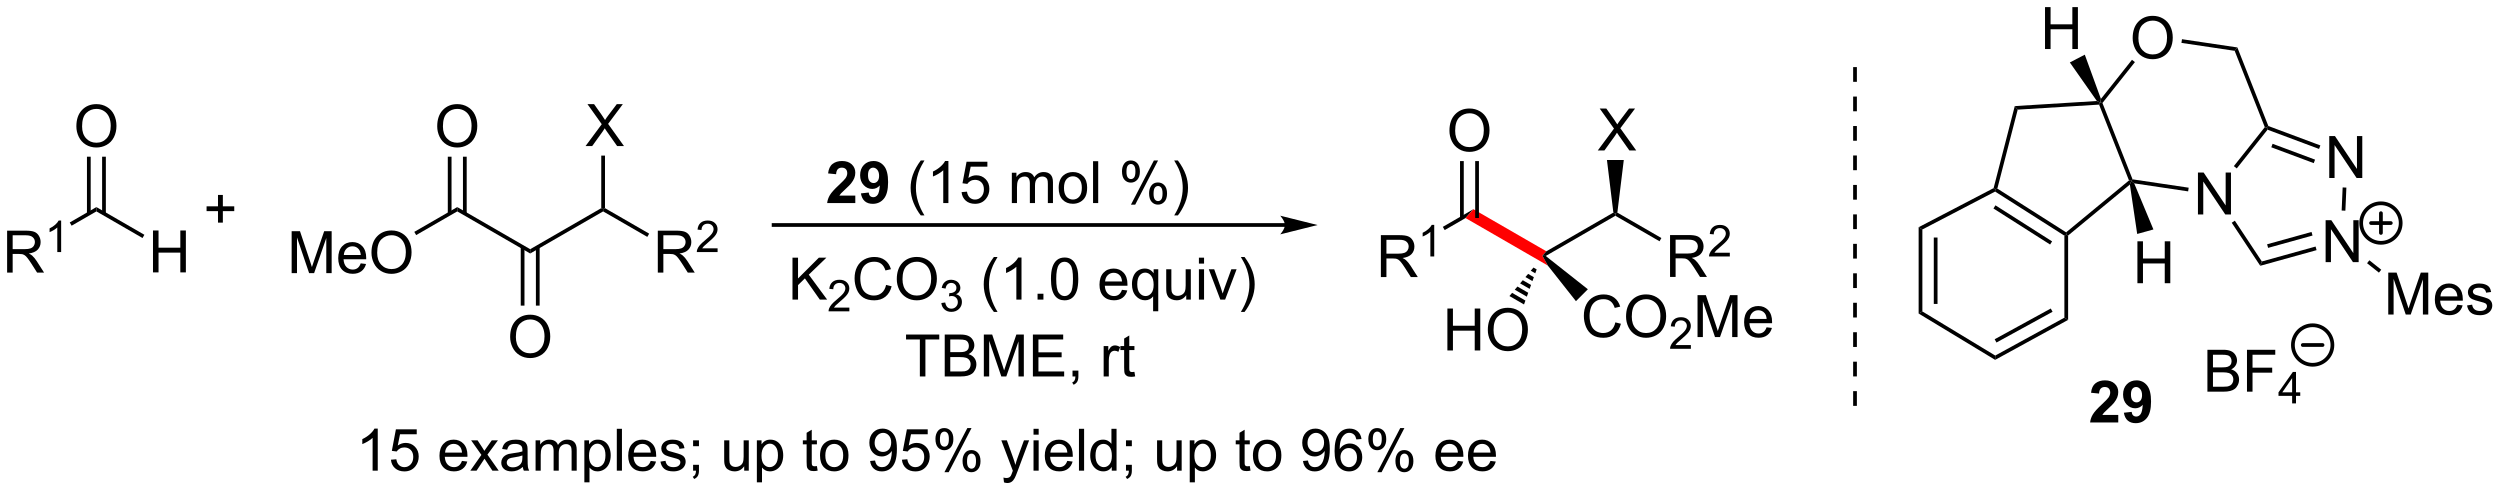 <?xml version="1.0" encoding="UTF-8"?>
<!DOCTYPE svg PUBLIC '-//W3C//DTD SVG 1.0//EN'
          'http://www.w3.org/TR/2001/REC-SVG-20010904/DTD/svg10.dtd'>
<svg stroke-dasharray="none" shape-rendering="auto" xmlns="http://www.w3.org/2000/svg" font-family="'Dialog'" text-rendering="auto" width="937" fill-opacity="1" color-interpolation="auto" color-rendering="auto" preserveAspectRatio="xMidYMid meet" font-size="12px" viewBox="0 0 937 184" fill="black" xmlns:xlink="http://www.w3.org/1999/xlink" stroke="black" image-rendering="auto" stroke-miterlimit="10" stroke-linecap="square" stroke-linejoin="miter" font-style="normal" stroke-width="1" height="184" stroke-dashoffset="0" font-weight="normal" stroke-opacity="1"
><!--Generated by the Batik Graphics2D SVG Generator--><defs id="genericDefs"
  /><g
  ><defs id="defs1"
    ><clipPath clipPathUnits="userSpaceOnUse" id="clipPath1"
      ><path d="M2.992 1.583 L354.271 1.583 L354.271 70.469 L2.992 70.469 L2.992 1.583 Z"
      /></clipPath
      ><clipPath clipPathUnits="userSpaceOnUse" id="clipPath2"
      ><path d="M4.814 0.482 L4.814 67.453 L346.326 67.453 L346.326 0.482 Z"
      /></clipPath
    ></defs
    ><g transform="scale(2.667,2.667) translate(-2.992,-1.583) matrix(1.029,0,0,1.029,-1.96,1.087)"
    ><path d="M193.401 38.325 L193.401 32.598 L195.94 32.598 Q196.706 32.598 197.104 32.752 Q197.503 32.906 197.74 33.296 Q197.979 33.687 197.979 34.161 Q197.979 34.77 197.584 35.19 Q197.19 35.606 196.365 35.718 Q196.667 35.864 196.823 36.005 Q197.154 36.309 197.451 36.765 L198.448 38.325 L197.495 38.325 L196.737 37.132 Q196.404 36.617 196.188 36.343 Q195.974 36.07 195.805 35.96 Q195.636 35.851 195.459 35.809 Q195.331 35.781 195.037 35.781 L194.159 35.781 L194.159 38.325 L193.401 38.325 ZM194.159 35.124 L195.787 35.124 Q196.308 35.124 196.599 35.018 Q196.893 34.911 197.044 34.674 Q197.198 34.437 197.198 34.161 Q197.198 33.755 196.901 33.494 Q196.607 33.231 195.972 33.231 L194.159 33.231 L194.159 35.124 Z" stroke="none" clip-path="url(#clipPath2)"
    /></g
    ><g transform="matrix(2.743,0,0,2.743,-13.204,-1.322)"
    ><path d="M200.785 35.525 L200.257 35.525 L200.257 32.164 Q200.066 32.345 199.757 32.527 Q199.449 32.709 199.203 32.8 L199.203 32.291 Q199.644 32.082 199.974 31.787 Q200.306 31.49 200.445 31.212 L200.785 31.212 L200.785 35.525 Z" stroke="none" clip-path="url(#clipPath2)"
    /></g
    ><g transform="matrix(2.743,0,0,2.743,-13.204,-1.322)"
    ><path d="M202.214 31.921 L201.959 31.479 L206.14 29.065 L205.063 30.276 Z" stroke="none" clip-path="url(#clipPath2)"
    /></g
    ><g fill="red" transform="matrix(2.743,0,0,2.743,-13.204,-1.322)" stroke="red"
    ><path d="M205.063 30.276 L206.14 29.065 L216.107 34.819 L215.568 35.425 L216.305 36.767 Z" stroke="none" clip-path="url(#clipPath2)"
    /></g
    ><g transform="matrix(2.743,0,0,2.743,-13.204,-1.322)"
    ><path d="M202.864 18.348 Q202.864 16.921 203.63 16.116 Q204.395 15.309 205.606 15.309 Q206.398 15.309 207.034 15.689 Q207.672 16.067 208.005 16.744 Q208.341 17.421 208.341 18.28 Q208.341 19.153 207.989 19.84 Q207.638 20.528 206.992 20.882 Q206.349 21.236 205.601 21.236 Q204.794 21.236 204.156 20.845 Q203.52 20.452 203.192 19.778 Q202.864 19.101 202.864 18.348 ZM203.645 18.358 Q203.645 19.395 204.2 19.991 Q204.757 20.585 205.599 20.585 Q206.453 20.585 207.005 19.983 Q207.56 19.382 207.56 18.278 Q207.56 17.577 207.323 17.056 Q207.086 16.535 206.63 16.249 Q206.177 15.96 205.609 15.96 Q204.804 15.96 204.224 16.515 Q203.645 17.067 203.645 18.358 Z" stroke="none" clip-path="url(#clipPath2)"
    /></g
    ><g transform="matrix(2.743,0,0,2.743,-13.204,-1.322)"
    ><path d="M206.892 30.269 L206.892 22.492 L206.382 22.492 L206.382 30.269 ZM204.821 30.269 L204.821 22.492 L204.31 22.492 L204.31 30.269 Z" stroke="none" clip-path="url(#clipPath2)"
    /></g
    ><g transform="matrix(2.743,0,0,2.743,-13.204,-1.322)"
    ><path d="M216.02 35.459 L215.568 35.425 L216.107 34.819 L225.263 29.533 L225.535 29.671 L225.535 29.965 Z" stroke="none" clip-path="url(#clipPath2)"
    /></g
    ><g transform="matrix(2.743,0,0,2.743,-13.204,-1.322)"
    ><path d="M180.381 30.974 L110.518 30.974 L110.263 30.974 L110.263 31.484 L110.518 31.484 L180.381 31.484 L180.636 31.484 L180.636 30.974 L180.381 30.974 ZM184.845 31.229 L179.743 29.954 C179.743 29.954 180.381 30.671 180.381 31.229 C180.381 31.787 179.743 32.505 179.743 32.505 Z" stroke="none" clip-path="url(#clipPath2)"
    /></g
    ><g transform="matrix(2.743,0,0,2.743,-13.204,-1.322)"
    ><path d="M5.786 37.726 L5.786 31.999 L8.325 31.999 Q9.091 31.999 9.489 32.153 Q9.888 32.306 10.124 32.697 Q10.364 33.088 10.364 33.562 Q10.364 34.171 9.968 34.59 Q9.575 35.007 8.749 35.119 Q9.052 35.265 9.208 35.405 Q9.539 35.71 9.835 36.166 L10.833 37.726 L9.88 37.726 L9.122 36.533 Q8.789 36.017 8.572 35.744 Q8.359 35.47 8.19 35.361 Q8.02 35.252 7.843 35.21 Q7.716 35.181 7.421 35.181 L6.544 35.181 L6.544 37.726 L5.786 37.726 ZM6.544 34.525 L8.171 34.525 Q8.692 34.525 8.984 34.418 Q9.278 34.312 9.429 34.075 Q9.583 33.838 9.583 33.562 Q9.583 33.155 9.286 32.895 Q8.992 32.632 8.356 32.632 L6.544 32.632 L6.544 34.525 Z" stroke="none" clip-path="url(#clipPath2)"
    /></g
    ><g transform="matrix(2.743,0,0,2.743,-13.204,-1.322)"
    ><path d="M13.169 34.926 L12.642 34.926 L12.642 31.564 Q12.451 31.746 12.142 31.928 Q11.834 32.109 11.588 32.201 L11.588 31.691 Q12.029 31.482 12.359 31.187 Q12.691 30.89 12.83 30.613 L13.169 30.613 L13.169 34.926 Z" stroke="none" clip-path="url(#clipPath2)"
    /></g
    ><g transform="matrix(2.743,0,0,2.743,-13.204,-1.322)"
    ><path d="M14.599 31.321 L14.344 30.879 L17.986 28.777 L17.986 29.366 Z" stroke="none" clip-path="url(#clipPath2)"
    /></g
    ><g transform="matrix(2.743,0,0,2.743,-13.204,-1.322)"
    ><path d="M25.718 37.701 L25.718 31.974 L26.476 31.974 L26.476 34.326 L29.453 34.326 L29.453 31.974 L30.21 31.974 L30.21 37.701 L29.453 37.701 L29.453 35 L26.476 35 L26.476 37.701 L25.718 37.701 Z" stroke="none" clip-path="url(#clipPath2)"
    /></g
    ><g transform="matrix(2.743,0,0,2.743,-13.204,-1.322)"
    ><path d="M17.986 29.366 L17.986 28.777 L24.542 32.562 L24.287 33.004 Z" stroke="none" clip-path="url(#clipPath2)"
    /></g
    ><g transform="matrix(2.743,0,0,2.743,-13.204,-1.322)"
    ><path d="M15.249 17.748 Q15.249 16.322 16.015 15.517 Q16.78 14.71 17.991 14.71 Q18.783 14.71 19.418 15.09 Q20.056 15.467 20.39 16.144 Q20.726 16.822 20.726 17.681 Q20.726 18.553 20.374 19.241 Q20.022 19.928 19.377 20.282 Q18.733 20.637 17.986 20.637 Q17.179 20.637 16.541 20.246 Q15.905 19.853 15.577 19.178 Q15.249 18.501 15.249 17.748 ZM16.03 17.759 Q16.03 18.795 16.585 19.392 Q17.142 19.985 17.983 19.985 Q18.837 19.985 19.39 19.384 Q19.944 18.782 19.944 17.678 Q19.944 16.978 19.707 16.457 Q19.47 15.936 19.015 15.65 Q18.561 15.361 17.994 15.361 Q17.189 15.361 16.608 15.915 Q16.03 16.467 16.03 17.759 Z" stroke="none" clip-path="url(#clipPath2)"
    /></g
    ><g transform="matrix(2.743,0,0,2.743,-13.204,-1.322)"
    ><path d="M19.277 29.669 L19.277 21.893 L18.767 21.893 L18.767 29.669 ZM17.205 29.669 L17.205 21.893 L16.695 21.893 L16.695 29.669 Z" stroke="none" clip-path="url(#clipPath2)"
    /></g
    ><g transform="matrix(2.743,0,0,2.743,-13.204,-1.322)"
    ><path d="M34.6 30.901 L34.6 29.331 L33.04 29.331 L33.04 28.675 L34.6 28.675 L34.6 27.118 L35.264 27.118 L35.264 28.675 L36.822 28.675 L36.822 29.331 L35.264 29.331 L35.264 30.901 L34.6 30.901 Z" stroke="none" clip-path="url(#clipPath2)"
    /></g
    ><g transform="matrix(2.743,0,0,2.743,-13.204,-1.322)"
    ><path d="M305.138 29.787 L305.138 24.06 L305.917 24.06 L308.925 28.555 L308.925 24.06 L309.651 24.06 L309.651 29.787 L308.873 29.787 L305.865 25.287 L305.865 29.787 L305.138 29.787 Z" stroke="none" clip-path="url(#clipPath2)"
    /></g
    ><g transform="matrix(2.743,0,0,2.743,-13.204,-1.322)"
    ><path d="M322.584 36.298 L322.584 30.572 L323.363 30.572 L326.37 35.067 L326.37 30.572 L327.097 30.572 L327.097 36.298 L326.318 36.298 L323.311 31.798 L323.311 36.298 L322.584 36.298 Z" stroke="none" clip-path="url(#clipPath2)"
    /></g
    ><g transform="matrix(2.743,0,0,2.743,-13.204,-1.322)"
    ><path d="M323.08 24.8 L323.08 19.074 L323.858 19.074 L326.866 23.569 L326.866 19.074 L327.593 19.074 L327.593 24.8 L326.814 24.8 L323.806 20.3 L323.806 24.8 L323.08 24.8 Z" stroke="none" clip-path="url(#clipPath2)"
    /></g
    ><g transform="matrix(2.743,0,0,2.743,-13.204,-1.322)"
    ><path d="M314.272 17.857 L314.563 17.901 L314.648 18.205 L310.443 23.496 L310.044 23.179 Z" stroke="none" clip-path="url(#clipPath2)"
    /></g
    ><g transform="matrix(2.743,0,0,2.743,-13.204,-1.322)"
    ><path d="M309.754 30.919 L310.179 30.637 L313.872 36.209 L313.651 36.8 Z" stroke="none" clip-path="url(#clipPath2)"
    /></g
    ><g transform="matrix(2.743,0,0,2.743,-13.204,-1.322)"
    ><path d="M313.651 36.8 L313.872 36.209 L321.212 34.17 L321.348 34.661 ZM314.725 34.352 L320.794 32.665 L320.657 32.174 L314.588 33.86 Z" stroke="none" clip-path="url(#clipPath2)"
    /></g
    ><g transform="matrix(2.743,0,0,2.743,-13.204,-1.322)"
    ><path d="M325.284 29.271 L324.774 29.249 L324.91 26.093 L325.42 26.115 Z" stroke="none" clip-path="url(#clipPath2)"
    /></g
    ><g transform="matrix(2.743,0,0,2.743,-13.204,-1.322)"
    ><path d="M321.865 20.354 L321.687 20.832 L314.648 18.205 L314.563 17.901 L314.759 17.701 ZM321.141 22.295 L315.338 20.129 L315.16 20.607 L320.962 22.773 Z" stroke="none" clip-path="url(#clipPath2)"
    /></g
    ><g transform="matrix(2.743,0,0,2.743,-13.204,-1.322)"
    ><path d="M331.142 43.458 L331.142 37.731 L332.282 37.731 L333.639 41.786 Q333.827 42.351 333.913 42.632 Q334.009 42.32 334.217 41.716 L335.587 37.731 L336.608 37.731 L336.608 43.458 L335.876 43.458 L335.876 38.663 L334.212 43.458 L333.53 43.458 L331.873 38.583 L331.873 43.458 L331.142 43.458 ZM340.579 42.122 L341.306 42.21 Q341.134 42.848 340.668 43.2 Q340.204 43.552 339.483 43.552 Q338.571 43.552 338.038 42.992 Q337.506 42.429 337.506 41.419 Q337.506 40.372 338.045 39.794 Q338.584 39.216 339.444 39.216 Q340.274 39.216 340.8 39.783 Q341.329 40.348 341.329 41.374 Q341.329 41.437 341.327 41.562 L338.233 41.562 Q338.272 42.247 338.618 42.611 Q338.967 42.973 339.485 42.973 Q339.873 42.973 340.147 42.77 Q340.42 42.567 340.579 42.122 ZM338.272 40.984 L340.587 40.984 Q340.54 40.46 340.321 40.2 Q339.985 39.794 339.452 39.794 Q338.967 39.794 338.636 40.119 Q338.306 40.442 338.272 40.984 ZM341.909 42.218 L342.604 42.109 Q342.661 42.528 342.929 42.752 Q343.198 42.973 343.677 42.973 Q344.161 42.973 344.396 42.776 Q344.63 42.578 344.63 42.312 Q344.63 42.075 344.424 41.937 Q344.278 41.843 343.705 41.7 Q342.932 41.505 342.632 41.361 Q342.333 41.218 342.179 40.968 Q342.026 40.716 342.026 40.411 Q342.026 40.132 342.151 39.898 Q342.278 39.661 342.497 39.505 Q342.661 39.382 342.945 39.299 Q343.229 39.216 343.552 39.216 Q344.041 39.216 344.409 39.356 Q344.778 39.497 344.953 39.736 Q345.13 39.976 345.198 40.38 L344.51 40.473 Q344.463 40.153 344.237 39.973 Q344.013 39.794 343.604 39.794 Q343.12 39.794 342.911 39.955 Q342.705 40.114 342.705 40.328 Q342.705 40.466 342.791 40.575 Q342.877 40.687 343.06 40.763 Q343.166 40.802 343.682 40.942 Q344.427 41.14 344.721 41.268 Q345.018 41.395 345.185 41.638 Q345.354 41.88 345.354 42.239 Q345.354 42.591 345.148 42.901 Q344.942 43.21 344.554 43.382 Q344.169 43.552 343.682 43.552 Q342.872 43.552 342.448 43.216 Q342.026 42.88 341.909 42.218 Z" stroke="none" clip-path="url(#clipPath2)"
    /></g
    ><g transform="matrix(2.743,0,0,2.743,-13.204,-1.322)"
    ><path d="M328.245 36.447 L328.562 36.047 L330.184 37.336 L329.867 37.735 Z" stroke="none" clip-path="url(#clipPath2)"
    /></g
    ><g transform="matrix(2.743,0,0,2.743,-13.204,-1.322)"
    ><path d="M306.432 54 L306.432 48.274 L308.58 48.274 Q309.237 48.274 309.632 48.448 Q310.031 48.62 310.255 48.982 Q310.479 49.344 310.479 49.737 Q310.479 50.104 310.278 50.43 Q310.08 50.753 309.679 50.953 Q310.198 51.104 310.476 51.472 Q310.757 51.839 310.757 52.339 Q310.757 52.742 310.586 53.089 Q310.416 53.432 310.166 53.62 Q309.916 53.807 309.539 53.904 Q309.164 54 308.617 54 L306.432 54 ZM307.19 50.68 L308.429 50.68 Q308.932 50.68 309.151 50.612 Q309.44 50.526 309.586 50.328 Q309.734 50.128 309.734 49.828 Q309.734 49.542 309.596 49.326 Q309.461 49.11 309.205 49.029 Q308.953 48.948 308.336 48.948 L307.19 48.948 L307.19 50.68 ZM307.19 53.323 L308.617 53.323 Q308.984 53.323 309.132 53.297 Q309.393 53.25 309.567 53.141 Q309.744 53.031 309.856 52.823 Q309.971 52.612 309.971 52.339 Q309.971 52.018 309.807 51.784 Q309.643 51.547 309.351 51.451 Q309.062 51.354 308.515 51.354 L307.19 51.354 L307.19 53.323 ZM311.838 54 L311.838 48.274 L315.703 48.274 L315.703 48.948 L312.596 48.948 L312.596 50.722 L315.284 50.722 L315.284 51.399 L312.596 51.399 L312.596 54 L311.838 54 Z" stroke="none" clip-path="url(#clipPath2)"
    /></g
    ><g transform="matrix(2.743,0,0,2.743,-13.204,-1.322)"
    ><path d="M318.008 55.6 L318.008 54.571 L316.145 54.571 L316.145 54.089 L318.106 51.305 L318.536 51.305 L318.536 54.089 L319.116 54.089 L319.116 54.571 L318.536 54.571 L318.536 55.6 L318.008 55.6 ZM318.008 54.089 L318.008 52.151 L316.664 54.089 L318.008 54.089 Z" stroke="none" clip-path="url(#clipPath2)"
    /></g
    ><g transform="matrix(2.743,0,0,2.743,-13.204,-1.322)"
    ><path d="M113.098 41.419 L113.098 35.693 L113.856 35.693 L113.856 38.531 L116.699 35.693 L117.728 35.693 L115.324 38.013 L117.832 41.419 L116.832 41.419 L114.793 38.521 L113.856 39.435 L113.856 41.419 L113.098 41.419 Z" stroke="none" clip-path="url(#clipPath2)"
    /></g
    ><g transform="matrix(2.743,0,0,2.743,-13.204,-1.322)"
    ><path d="M120.869 42.511 L120.869 43.019 L118.029 43.019 Q118.024 42.828 118.092 42.652 Q118.2 42.363 118.438 42.082 Q118.678 41.8 119.129 41.431 Q119.828 40.857 120.075 40.521 Q120.321 40.185 120.321 39.886 Q120.321 39.574 120.096 39.359 Q119.873 39.142 119.512 39.142 Q119.131 39.142 118.903 39.371 Q118.674 39.599 118.672 40.004 L118.129 39.949 Q118.186 39.341 118.549 39.025 Q118.912 38.707 119.524 38.707 Q120.143 38.707 120.502 39.05 Q120.864 39.392 120.864 39.898 Q120.864 40.156 120.758 40.406 Q120.653 40.654 120.406 40.929 Q120.162 41.205 119.594 41.685 Q119.119 42.084 118.985 42.226 Q118.85 42.369 118.762 42.511 L120.869 42.511 Z" stroke="none" clip-path="url(#clipPath2)"
    /></g
    ><g transform="matrix(2.743,0,0,2.743,-13.204,-1.322)"
    ><path d="M125.888 39.411 L126.646 39.601 Q126.409 40.536 125.789 41.029 Q125.169 41.518 124.276 41.518 Q123.349 41.518 122.768 41.141 Q122.19 40.763 121.885 40.049 Q121.583 39.333 121.583 38.513 Q121.583 37.617 121.924 36.953 Q122.268 36.286 122.898 35.94 Q123.528 35.594 124.286 35.594 Q125.146 35.594 125.732 36.031 Q126.318 36.469 126.549 37.263 L125.802 37.437 Q125.604 36.812 125.224 36.529 Q124.846 36.242 124.271 36.242 Q123.612 36.242 123.167 36.56 Q122.724 36.875 122.544 37.409 Q122.365 37.943 122.365 38.508 Q122.365 39.239 122.578 39.784 Q122.792 40.328 123.24 40.599 Q123.69 40.867 124.213 40.867 Q124.849 40.867 125.289 40.5 Q125.732 40.133 125.888 39.411 ZM127.35 38.63 Q127.35 37.203 128.116 36.398 Q128.881 35.591 130.092 35.591 Q130.884 35.591 131.519 35.971 Q132.157 36.349 132.491 37.026 Q132.827 37.703 132.827 38.562 Q132.827 39.435 132.475 40.122 Q132.124 40.81 131.478 41.164 Q130.834 41.518 130.087 41.518 Q129.28 41.518 128.642 41.127 Q128.006 40.734 127.678 40.06 Q127.35 39.383 127.35 38.63 ZM128.131 38.641 Q128.131 39.677 128.686 40.273 Q129.243 40.867 130.084 40.867 Q130.939 40.867 131.491 40.266 Q132.046 39.664 132.046 38.56 Q132.046 37.859 131.809 37.338 Q131.571 36.818 131.116 36.531 Q130.663 36.242 130.095 36.242 Q129.29 36.242 128.709 36.797 Q128.131 37.349 128.131 38.641 Z" stroke="none" clip-path="url(#clipPath2)"
    /></g
    ><g transform="matrix(2.743,0,0,2.743,-13.204,-1.322)"
    ><path d="M133.437 41.884 L133.964 41.814 Q134.056 42.263 134.273 42.461 Q134.491 42.658 134.806 42.658 Q135.177 42.658 135.433 42.4 Q135.691 42.142 135.691 41.761 Q135.691 41.398 135.452 41.164 Q135.216 40.927 134.849 40.927 Q134.7 40.927 134.478 40.986 L134.536 40.523 Q134.589 40.529 134.62 40.529 Q134.958 40.529 135.228 40.353 Q135.497 40.177 135.497 39.81 Q135.497 39.521 135.3 39.332 Q135.105 39.14 134.794 39.14 Q134.486 39.14 134.28 39.334 Q134.075 39.527 134.017 39.914 L133.489 39.82 Q133.587 39.289 133.929 38.998 Q134.273 38.707 134.782 38.707 Q135.134 38.707 135.429 38.857 Q135.726 39.007 135.882 39.269 Q136.038 39.529 136.038 39.822 Q136.038 40.101 135.888 40.33 Q135.739 40.558 135.446 40.693 Q135.827 40.781 136.038 41.058 Q136.249 41.334 136.249 41.75 Q136.249 42.312 135.839 42.705 Q135.429 43.095 134.802 43.095 Q134.238 43.095 133.863 42.759 Q133.489 42.421 133.437 41.884 Z" stroke="none" clip-path="url(#clipPath2)"
    /></g
    ><g transform="matrix(2.743,0,0,2.743,-13.204,-1.322)"
    ><path d="M140.617 43.104 Q140.033 42.37 139.63 41.385 Q139.229 40.398 139.229 39.344 Q139.229 38.414 139.531 37.562 Q139.882 36.575 140.617 35.594 L141.119 35.594 Q140.648 36.406 140.494 36.755 Q140.257 37.294 140.119 37.88 Q139.953 38.609 139.953 39.349 Q139.953 41.226 141.119 43.104 L140.617 43.104 ZM144.39 41.419 L143.687 41.419 L143.687 36.937 Q143.432 37.179 143.02 37.422 Q142.609 37.664 142.281 37.786 L142.281 37.107 Q142.869 36.828 143.31 36.435 Q143.752 36.039 143.937 35.669 L144.39 35.669 L144.39 41.419 ZM146.584 41.419 L146.584 40.617 L147.386 40.617 L147.386 41.419 L146.584 41.419 ZM148.414 38.594 Q148.414 37.578 148.622 36.961 Q148.83 36.341 149.242 36.005 Q149.656 35.669 150.281 35.669 Q150.742 35.669 151.088 35.854 Q151.437 36.039 151.664 36.391 Q151.89 36.739 152.018 37.242 Q152.148 37.742 152.148 38.594 Q152.148 39.601 151.94 40.221 Q151.734 40.841 151.32 41.179 Q150.908 41.518 150.281 41.518 Q149.453 41.518 148.979 40.922 Q148.414 40.208 148.414 38.594 ZM149.135 38.594 Q149.135 40.005 149.466 40.471 Q149.796 40.937 150.281 40.937 Q150.765 40.937 151.093 40.469 Q151.424 40 151.424 38.594 Q151.424 37.179 151.093 36.716 Q150.765 36.25 150.273 36.25 Q149.789 36.25 149.5 36.661 Q149.135 37.185 149.135 38.594 ZM158.119 40.083 L158.846 40.172 Q158.674 40.81 158.208 41.161 Q157.744 41.513 157.023 41.513 Q156.112 41.513 155.578 40.953 Q155.046 40.391 155.046 39.38 Q155.046 38.333 155.585 37.755 Q156.125 37.177 156.984 37.177 Q157.815 37.177 158.341 37.745 Q158.869 38.31 158.869 39.336 Q158.869 39.398 158.867 39.523 L155.773 39.523 Q155.812 40.208 156.158 40.573 Q156.507 40.935 157.026 40.935 Q157.414 40.935 157.687 40.732 Q157.96 40.529 158.119 40.083 ZM155.812 38.945 L158.127 38.945 Q158.08 38.422 157.862 38.161 Q157.526 37.755 156.992 37.755 Q156.507 37.755 156.177 38.081 Q155.846 38.404 155.812 38.945 ZM162.373 43.01 L162.373 40.976 Q162.209 41.208 161.915 41.362 Q161.621 41.513 161.287 41.513 Q160.55 41.513 160.017 40.924 Q159.483 40.333 159.483 39.304 Q159.483 38.679 159.699 38.185 Q159.917 37.687 160.329 37.432 Q160.74 37.177 161.233 37.177 Q162.004 37.177 162.444 37.825 L162.444 37.271 L163.076 37.271 L163.076 43.01 L162.373 43.01 ZM160.207 39.333 Q160.207 40.133 160.542 40.534 Q160.879 40.935 161.347 40.935 Q161.795 40.935 162.118 40.554 Q162.444 40.172 162.444 39.396 Q162.444 38.568 162.102 38.151 Q161.761 37.732 161.3 37.732 Q160.842 37.732 160.524 38.12 Q160.207 38.508 160.207 39.333 ZM166.898 41.419 L166.898 40.81 Q166.414 41.513 165.58 41.513 Q165.213 41.513 164.895 41.372 Q164.578 41.232 164.421 41.018 Q164.268 40.804 164.205 40.497 Q164.164 40.289 164.164 39.841 L164.164 37.271 L164.867 37.271 L164.867 39.57 Q164.867 40.122 164.908 40.312 Q164.976 40.591 165.19 40.75 Q165.406 40.906 165.721 40.906 Q166.039 40.906 166.315 40.745 Q166.593 40.583 166.708 40.304 Q166.822 40.023 166.822 39.492 L166.822 37.271 L167.526 37.271 L167.526 41.419 L166.898 41.419 ZM168.631 36.5 L168.631 35.693 L169.334 35.693 L169.334 36.5 L168.631 36.5 ZM168.631 41.419 L168.631 37.271 L169.334 37.271 L169.334 41.419 L168.631 41.419 ZM171.557 41.419 L169.979 37.271 L170.721 37.271 L171.612 39.755 Q171.757 40.156 171.877 40.591 Q171.971 40.263 172.14 39.802 L173.062 37.271 L173.783 37.271 L172.213 41.419 L171.557 41.419 ZM174.867 43.104 L174.362 43.104 Q175.531 41.226 175.531 39.349 Q175.531 38.614 175.362 37.891 Q175.229 37.304 174.992 36.766 Q174.838 36.414 174.362 35.594 L174.867 35.594 Q175.601 36.575 175.953 37.562 Q176.252 38.414 176.252 39.344 Q176.252 40.398 175.849 41.385 Q175.445 42.37 174.867 43.104 Z" stroke="none" clip-path="url(#clipPath2)"
    /></g
    ><g transform="matrix(2.743,0,0,2.743,-13.204,-1.322)"
    ><path d="M130.502 51.919 L130.502 46.867 L128.614 46.867 L128.614 46.193 L133.154 46.193 L133.154 46.867 L131.26 46.867 L131.26 51.919 L130.502 51.919 ZM133.9 51.919 L133.9 46.193 L136.048 46.193 Q136.704 46.193 137.1 46.367 Q137.499 46.539 137.723 46.901 Q137.946 47.263 137.946 47.656 Q137.946 48.023 137.746 48.349 Q137.548 48.672 137.147 48.872 Q137.665 49.023 137.944 49.391 Q138.225 49.758 138.225 50.258 Q138.225 50.661 138.053 51.008 Q137.884 51.351 137.634 51.539 Q137.384 51.726 137.006 51.823 Q136.631 51.919 136.084 51.919 L133.9 51.919 ZM134.657 48.599 L135.897 48.599 Q136.4 48.599 136.618 48.531 Q136.907 48.445 137.053 48.247 Q137.202 48.047 137.202 47.747 Q137.202 47.461 137.064 47.245 Q136.928 47.029 136.673 46.948 Q136.421 46.867 135.803 46.867 L134.657 46.867 L134.657 48.599 ZM134.657 51.242 L136.084 51.242 Q136.452 51.242 136.6 51.216 Q136.861 51.169 137.035 51.06 Q137.212 50.95 137.324 50.742 Q137.439 50.531 137.439 50.258 Q137.439 49.937 137.275 49.703 Q137.111 49.466 136.819 49.37 Q136.53 49.273 135.983 49.273 L134.657 49.273 L134.657 51.242 ZM139.243 51.919 L139.243 46.193 L140.384 46.193 L141.741 50.247 Q141.928 50.812 142.014 51.094 Q142.111 50.781 142.319 50.177 L143.689 46.193 L144.709 46.193 L144.709 51.919 L143.978 51.919 L143.978 47.125 L142.314 51.919 L141.631 51.919 L139.975 47.044 L139.975 51.919 L139.243 51.919 ZM145.946 51.919 L145.946 46.193 L150.087 46.193 L150.087 46.867 L146.704 46.867 L146.704 48.622 L149.874 48.622 L149.874 49.294 L146.704 49.294 L146.704 51.242 L150.22 51.242 L150.22 51.919 L145.946 51.919 ZM151.361 51.919 L151.361 51.117 L152.163 51.117 L152.163 51.919 Q152.163 52.362 152.006 52.633 Q151.85 52.904 151.509 53.052 L151.314 52.752 Q151.538 52.654 151.642 52.463 Q151.749 52.276 151.759 51.919 L151.361 51.919 ZM155.616 51.919 L155.616 47.771 L156.249 47.771 L156.249 48.398 Q156.491 47.958 156.694 47.818 Q156.9 47.677 157.147 47.677 Q157.501 47.677 157.868 47.904 L157.626 48.554 Q157.368 48.404 157.111 48.404 Q156.881 48.404 156.696 48.541 Q156.514 48.679 156.436 48.927 Q156.319 49.302 156.319 49.747 L156.319 51.919 L155.616 51.919 ZM159.821 51.289 L159.923 51.911 Q159.626 51.974 159.392 51.974 Q159.009 51.974 158.798 51.854 Q158.587 51.732 158.501 51.534 Q158.415 51.336 158.415 50.703 L158.415 48.318 L157.9 48.318 L157.9 47.771 L158.415 47.771 L158.415 46.742 L159.116 46.32 L159.116 47.771 L159.821 47.771 L159.821 48.318 L159.116 48.318 L159.116 50.742 Q159.116 51.044 159.152 51.13 Q159.189 51.216 159.272 51.268 Q159.358 51.318 159.514 51.318 Q159.631 51.318 159.821 51.289 Z" stroke="none" clip-path="url(#clipPath2)"
    /></g
    ><g transform="matrix(2.743,0,0,2.743,-13.204,-1.322)"
    ><path d="M121.681 27.211 L121.681 28.232 L117.835 28.232 Q117.898 27.654 118.21 27.136 Q118.523 26.617 119.445 25.763 Q120.187 25.071 120.353 24.826 Q120.58 24.485 120.58 24.154 Q120.58 23.787 120.382 23.589 Q120.187 23.391 119.838 23.391 Q119.494 23.391 119.291 23.599 Q119.088 23.805 119.056 24.287 L117.963 24.177 Q118.062 23.271 118.577 22.878 Q119.093 22.482 119.866 22.482 Q120.713 22.482 121.197 22.94 Q121.681 23.396 121.681 24.076 Q121.681 24.461 121.543 24.813 Q121.405 25.162 121.103 25.545 Q120.905 25.797 120.385 26.274 Q119.866 26.75 119.726 26.907 Q119.588 27.063 119.502 27.211 L121.681 27.211 ZM122.448 26.907 L123.511 26.789 Q123.55 27.115 123.714 27.271 Q123.878 27.427 124.146 27.427 Q124.487 27.427 124.724 27.115 Q124.964 26.802 125.029 25.818 Q124.615 26.297 123.995 26.297 Q123.318 26.297 122.829 25.776 Q122.339 25.256 122.339 24.42 Q122.339 23.547 122.855 23.016 Q123.373 22.482 124.175 22.482 Q125.045 22.482 125.602 23.157 Q126.162 23.828 126.162 25.373 Q126.162 26.943 125.579 27.638 Q124.998 28.334 124.066 28.334 Q123.394 28.334 122.98 27.977 Q122.566 27.617 122.448 26.907 ZM124.933 24.508 Q124.933 23.977 124.688 23.685 Q124.443 23.391 124.123 23.391 Q123.818 23.391 123.618 23.633 Q123.417 23.873 123.417 24.42 Q123.417 24.974 123.636 25.235 Q123.855 25.492 124.183 25.492 Q124.498 25.492 124.714 25.242 Q124.933 24.992 124.933 24.508 Z" stroke="none" clip-path="url(#clipPath2)"
    /></g
    ><g transform="matrix(2.743,0,0,2.743,-13.204,-1.322)"
    ><path d="M130.628 29.917 Q130.045 29.183 129.641 28.198 Q129.24 27.211 129.24 26.157 Q129.24 25.227 129.542 24.375 Q129.894 23.388 130.628 22.407 L131.131 22.407 Q130.659 23.219 130.506 23.568 Q130.269 24.107 130.131 24.693 Q129.964 25.422 129.964 26.162 Q129.964 28.039 131.131 29.917 L130.628 29.917 ZM134.402 28.232 L133.698 28.232 L133.698 23.75 Q133.443 23.992 133.032 24.235 Q132.62 24.477 132.292 24.599 L132.292 23.92 Q132.881 23.641 133.321 23.248 Q133.764 22.852 133.948 22.482 L134.402 22.482 L134.402 28.232 ZM136.202 26.732 L136.939 26.67 Q137.023 27.209 137.32 27.48 Q137.619 27.75 138.041 27.75 Q138.549 27.75 138.9 27.367 Q139.252 26.985 139.252 26.352 Q139.252 25.75 138.913 25.404 Q138.577 25.055 138.03 25.055 Q137.689 25.055 137.416 25.211 Q137.143 25.365 136.986 25.61 L136.327 25.524 L136.882 22.584 L139.728 22.584 L139.728 23.256 L137.445 23.256 L137.135 24.795 Q137.65 24.435 138.218 24.435 Q138.968 24.435 139.484 24.956 Q139.999 25.474 139.999 26.289 Q139.999 27.068 139.546 27.633 Q138.994 28.331 138.041 28.331 Q137.26 28.331 136.765 27.894 Q136.273 27.453 136.202 26.732 ZM143.07 28.232 L143.07 24.084 L143.697 24.084 L143.697 24.664 Q143.893 24.36 144.215 24.175 Q144.541 23.99 144.955 23.99 Q145.416 23.99 145.71 24.183 Q146.007 24.373 146.127 24.716 Q146.619 23.99 147.408 23.99 Q148.025 23.99 148.356 24.331 Q148.689 24.672 148.689 25.383 L148.689 28.232 L147.991 28.232 L147.991 25.617 Q147.991 25.196 147.921 25.011 Q147.853 24.826 147.674 24.714 Q147.494 24.599 147.252 24.599 Q146.814 24.599 146.525 24.891 Q146.236 25.18 146.236 25.821 L146.236 28.232 L145.533 28.232 L145.533 25.537 Q145.533 25.068 145.361 24.834 Q145.189 24.599 144.799 24.599 Q144.502 24.599 144.249 24.756 Q143.999 24.912 143.885 25.214 Q143.773 25.513 143.773 26.078 L143.773 28.232 L143.07 28.232 ZM149.471 26.157 Q149.471 25.006 150.111 24.451 Q150.648 23.99 151.416 23.99 Q152.273 23.99 152.814 24.55 Q153.359 25.11 153.359 26.099 Q153.359 26.899 153.116 27.36 Q152.877 27.818 152.418 28.073 Q151.96 28.326 151.416 28.326 Q150.546 28.326 150.007 27.769 Q149.471 27.209 149.471 26.157 ZM150.195 26.157 Q150.195 26.953 150.541 27.352 Q150.89 27.748 151.416 27.748 Q151.939 27.748 152.286 27.349 Q152.635 26.951 152.635 26.133 Q152.635 25.365 152.286 24.969 Q151.937 24.571 151.416 24.571 Q150.89 24.571 150.541 24.966 Q150.195 25.36 150.195 26.157 ZM154.167 28.232 L154.167 22.506 L154.87 22.506 L154.87 28.232 L154.167 28.232 ZM158.12 23.881 Q158.12 23.266 158.428 22.836 Q158.738 22.407 159.323 22.407 Q159.863 22.407 160.214 22.792 Q160.568 23.177 160.568 23.922 Q160.568 24.649 160.212 25.042 Q159.855 25.435 159.331 25.435 Q158.81 25.435 158.464 25.05 Q158.12 24.662 158.12 23.881 ZM159.342 22.891 Q159.081 22.891 158.907 23.117 Q158.732 23.344 158.732 23.951 Q158.732 24.5 158.907 24.727 Q159.084 24.951 159.342 24.951 Q159.607 24.951 159.782 24.724 Q159.956 24.498 159.956 23.896 Q159.956 23.341 159.779 23.117 Q159.605 22.891 159.342 22.891 ZM159.347 28.443 L162.48 22.407 L163.05 22.407 L159.928 28.443 L159.347 28.443 ZM161.823 26.888 Q161.823 26.271 162.131 25.844 Q162.441 25.414 163.029 25.414 Q163.568 25.414 163.922 25.8 Q164.277 26.185 164.277 26.93 Q164.277 27.657 163.917 28.05 Q163.56 28.443 163.034 28.443 Q162.514 28.443 162.167 28.055 Q161.823 27.664 161.823 26.888 ZM163.05 25.899 Q162.784 25.899 162.61 26.125 Q162.435 26.352 162.435 26.959 Q162.435 27.506 162.61 27.732 Q162.787 27.959 163.045 27.959 Q163.316 27.959 163.488 27.732 Q163.662 27.506 163.662 26.904 Q163.662 26.349 163.485 26.125 Q163.31 25.899 163.05 25.899 ZM165.757 29.917 L165.252 29.917 Q166.421 28.039 166.421 26.162 Q166.421 25.427 166.252 24.703 Q166.119 24.117 165.882 23.578 Q165.728 23.227 165.252 22.407 L165.757 22.407 Q166.491 23.388 166.843 24.375 Q167.143 25.227 167.143 26.157 Q167.143 27.211 166.739 28.198 Q166.335 29.183 165.757 29.917 Z" stroke="none" clip-path="url(#clipPath2)"
    /></g
    ><g transform="matrix(2.743,0,0,2.743,-13.204,-1.322)"
    ><path d="M56.429 64.796 L55.726 64.796 L55.726 60.314 Q55.47 60.556 55.059 60.799 Q54.648 61.041 54.319 61.163 L54.319 60.484 Q54.908 60.205 55.348 59.812 Q55.791 59.416 55.976 59.046 L56.429 59.046 L56.429 64.796 ZM58.23 63.296 L58.967 63.234 Q59.05 63.773 59.347 64.043 Q59.646 64.314 60.068 64.314 Q60.576 64.314 60.928 63.931 Q61.279 63.549 61.279 62.916 Q61.279 62.314 60.941 61.968 Q60.605 61.619 60.058 61.619 Q59.717 61.619 59.443 61.775 Q59.17 61.929 59.013 62.174 L58.355 62.088 L58.909 59.148 L61.756 59.148 L61.756 59.819 L59.472 59.819 L59.162 61.359 Q59.678 60.999 60.245 60.999 Q60.995 60.999 61.511 61.52 Q62.026 62.038 62.026 62.853 Q62.026 63.632 61.573 64.197 Q61.021 64.895 60.068 64.895 Q59.287 64.895 58.792 64.458 Q58.3 64.017 58.23 63.296 ZM67.935 63.46 L68.662 63.549 Q68.49 64.187 68.024 64.538 Q67.56 64.89 66.839 64.89 Q65.927 64.89 65.394 64.33 Q64.862 63.767 64.862 62.757 Q64.862 61.71 65.401 61.132 Q65.941 60.554 66.8 60.554 Q67.631 60.554 68.157 61.122 Q68.685 61.687 68.685 62.713 Q68.685 62.775 68.683 62.9 L65.589 62.9 Q65.628 63.585 65.974 63.95 Q66.323 64.312 66.841 64.312 Q67.23 64.312 67.503 64.109 Q67.776 63.906 67.935 63.46 ZM65.628 62.322 L67.943 62.322 Q67.896 61.799 67.677 61.538 Q67.341 61.132 66.808 61.132 Q66.323 61.132 65.993 61.458 Q65.662 61.781 65.628 62.322 ZM69.077 64.796 L70.593 62.64 L69.189 60.648 L70.069 60.648 L70.705 61.619 Q70.885 61.898 70.994 62.085 Q71.166 61.827 71.312 61.627 L72.01 60.648 L72.851 60.648 L71.416 62.601 L72.96 64.796 L72.095 64.796 L71.244 63.507 L71.017 63.158 L69.929 64.796 L69.077 64.796 ZM76.252 64.283 Q75.861 64.616 75.499 64.754 Q75.14 64.89 74.726 64.89 Q74.041 64.89 73.674 64.556 Q73.306 64.221 73.306 63.702 Q73.306 63.398 73.444 63.145 Q73.585 62.892 73.809 62.741 Q74.033 62.588 74.314 62.51 Q74.522 62.455 74.939 62.406 Q75.791 62.304 76.194 62.163 Q76.197 62.017 76.197 61.978 Q76.197 61.549 75.999 61.374 Q75.728 61.135 75.197 61.135 Q74.702 61.135 74.465 61.309 Q74.228 61.484 74.116 61.924 L73.429 61.83 Q73.522 61.39 73.736 61.119 Q73.952 60.846 74.359 60.7 Q74.765 60.554 75.299 60.554 Q75.83 60.554 76.16 60.679 Q76.494 60.804 76.65 60.994 Q76.806 61.181 76.869 61.471 Q76.905 61.65 76.905 62.119 L76.905 63.056 Q76.905 64.038 76.95 64.299 Q76.994 64.556 77.127 64.796 L76.392 64.796 Q76.283 64.577 76.252 64.283 ZM76.194 62.713 Q75.812 62.869 75.046 62.978 Q74.611 63.041 74.431 63.119 Q74.252 63.197 74.153 63.348 Q74.056 63.499 74.056 63.681 Q74.056 63.963 74.27 64.15 Q74.484 64.338 74.892 64.338 Q75.299 64.338 75.614 64.161 Q75.931 63.984 76.08 63.674 Q76.194 63.437 76.194 62.971 L76.194 62.713 ZM77.995 64.796 L77.995 60.648 L78.623 60.648 L78.623 61.228 Q78.818 60.924 79.141 60.739 Q79.466 60.554 79.881 60.554 Q80.341 60.554 80.636 60.747 Q80.933 60.937 81.052 61.281 Q81.545 60.554 82.334 60.554 Q82.951 60.554 83.282 60.895 Q83.615 61.236 83.615 61.947 L83.615 64.796 L82.917 64.796 L82.917 62.181 Q82.917 61.76 82.847 61.575 Q82.779 61.39 82.599 61.278 Q82.42 61.163 82.177 61.163 Q81.74 61.163 81.451 61.455 Q81.162 61.744 81.162 62.385 L81.162 64.796 L80.459 64.796 L80.459 62.101 Q80.459 61.632 80.287 61.398 Q80.115 61.163 79.724 61.163 Q79.427 61.163 79.175 61.319 Q78.925 61.476 78.81 61.778 Q78.698 62.077 78.698 62.642 L78.698 64.796 L77.995 64.796 ZM84.659 66.387 L84.659 60.648 L85.3 60.648 L85.3 61.187 Q85.526 60.869 85.81 60.713 Q86.097 60.554 86.503 60.554 Q87.034 60.554 87.441 60.827 Q87.847 61.101 88.052 61.598 Q88.261 62.096 88.261 62.689 Q88.261 63.327 88.032 63.838 Q87.802 64.346 87.368 64.619 Q86.933 64.89 86.451 64.89 Q86.099 64.89 85.821 64.741 Q85.542 64.593 85.362 64.366 L85.362 66.387 L84.659 66.387 ZM85.295 62.744 Q85.295 63.546 85.618 63.929 Q85.943 64.312 86.404 64.312 Q86.873 64.312 87.206 63.916 Q87.542 63.517 87.542 62.687 Q87.542 61.892 87.214 61.499 Q86.888 61.103 86.435 61.103 Q85.987 61.103 85.641 61.525 Q85.295 61.944 85.295 62.744 ZM89.093 64.796 L89.093 59.069 L89.796 59.069 L89.796 64.796 L89.093 64.796 ZM93.724 63.46 L94.451 63.549 Q94.279 64.187 93.813 64.538 Q93.349 64.89 92.628 64.89 Q91.716 64.89 91.183 64.33 Q90.651 63.767 90.651 62.757 Q90.651 61.71 91.191 61.132 Q91.73 60.554 92.589 60.554 Q93.42 60.554 93.946 61.122 Q94.474 61.687 94.474 62.713 Q94.474 62.775 94.472 62.9 L91.378 62.9 Q91.417 63.585 91.763 63.95 Q92.112 64.312 92.631 64.312 Q93.019 64.312 93.292 64.109 Q93.566 63.906 93.724 63.46 ZM91.417 62.322 L93.732 62.322 Q93.685 61.799 93.466 61.538 Q93.131 61.132 92.597 61.132 Q92.112 61.132 91.782 61.458 Q91.451 61.781 91.417 62.322 ZM95.054 63.556 L95.749 63.447 Q95.806 63.866 96.075 64.09 Q96.343 64.312 96.822 64.312 Q97.306 64.312 97.541 64.114 Q97.775 63.916 97.775 63.65 Q97.775 63.413 97.569 63.275 Q97.424 63.181 96.851 63.038 Q96.077 62.843 95.778 62.7 Q95.478 62.556 95.325 62.306 Q95.171 62.054 95.171 61.749 Q95.171 61.471 95.296 61.236 Q95.424 60.999 95.642 60.843 Q95.806 60.721 96.09 60.637 Q96.374 60.554 96.697 60.554 Q97.187 60.554 97.554 60.694 Q97.924 60.835 98.098 61.075 Q98.275 61.314 98.343 61.718 L97.655 61.812 Q97.609 61.491 97.382 61.312 Q97.158 61.132 96.749 61.132 Q96.265 61.132 96.056 61.294 Q95.851 61.452 95.851 61.666 Q95.851 61.804 95.937 61.913 Q96.022 62.025 96.205 62.101 Q96.312 62.14 96.827 62.281 Q97.572 62.478 97.866 62.606 Q98.163 62.734 98.33 62.976 Q98.499 63.218 98.499 63.577 Q98.499 63.929 98.293 64.239 Q98.088 64.549 97.7 64.721 Q97.314 64.89 96.827 64.89 Q96.017 64.89 95.593 64.554 Q95.171 64.218 95.054 63.556 ZM99.517 61.447 L99.517 60.648 L100.319 60.648 L100.319 61.447 L99.517 61.447 ZM99.517 64.796 L99.517 63.994 L100.319 63.994 L100.319 64.796 Q100.319 65.239 100.163 65.51 Q100.007 65.781 99.666 65.929 L99.47 65.629 Q99.694 65.531 99.799 65.34 Q99.905 65.153 99.916 64.796 L99.517 64.796 ZM106.499 64.796 L106.499 64.187 Q106.015 64.89 105.181 64.89 Q104.814 64.89 104.496 64.749 Q104.179 64.609 104.022 64.395 Q103.869 64.181 103.806 63.874 Q103.765 63.666 103.765 63.218 L103.765 60.648 L104.468 60.648 L104.468 62.947 Q104.468 63.499 104.51 63.689 Q104.577 63.968 104.791 64.127 Q105.007 64.283 105.322 64.283 Q105.64 64.283 105.916 64.122 Q106.194 63.96 106.309 63.681 Q106.424 63.4 106.424 62.869 L106.424 60.648 L107.127 60.648 L107.127 64.796 L106.499 64.796 ZM108.23 66.387 L108.23 60.648 L108.87 60.648 L108.87 61.187 Q109.097 60.869 109.381 60.713 Q109.667 60.554 110.073 60.554 Q110.605 60.554 111.011 60.827 Q111.417 61.101 111.623 61.598 Q111.831 62.096 111.831 62.689 Q111.831 63.327 111.602 63.838 Q111.373 64.346 110.938 64.619 Q110.503 64.89 110.021 64.89 Q109.67 64.89 109.391 64.741 Q109.112 64.593 108.933 64.366 L108.933 66.387 L108.23 66.387 ZM108.865 62.744 Q108.865 63.546 109.188 63.929 Q109.513 64.312 109.974 64.312 Q110.443 64.312 110.776 63.916 Q111.112 63.517 111.112 62.687 Q111.112 61.892 110.784 61.499 Q110.459 61.103 110.006 61.103 Q109.558 61.103 109.211 61.525 Q108.865 61.944 108.865 62.744 ZM116.435 64.166 L116.537 64.788 Q116.24 64.851 116.006 64.851 Q115.623 64.851 115.412 64.731 Q115.201 64.609 115.115 64.411 Q115.029 64.213 115.029 63.58 L115.029 61.194 L114.513 61.194 L114.513 60.648 L115.029 60.648 L115.029 59.619 L115.73 59.197 L115.73 60.648 L116.435 60.648 L116.435 61.194 L115.73 61.194 L115.73 63.619 Q115.73 63.921 115.766 64.007 Q115.802 64.093 115.886 64.145 Q115.972 64.195 116.128 64.195 Q116.245 64.195 116.435 64.166 ZM116.861 62.721 Q116.861 61.569 117.502 61.015 Q118.038 60.554 118.806 60.554 Q119.663 60.554 120.205 61.114 Q120.749 61.674 120.749 62.663 Q120.749 63.463 120.507 63.924 Q120.267 64.382 119.809 64.637 Q119.351 64.89 118.806 64.89 Q117.937 64.89 117.397 64.333 Q116.861 63.773 116.861 62.721 ZM117.585 62.721 Q117.585 63.517 117.931 63.916 Q118.28 64.312 118.806 64.312 Q119.33 64.312 119.676 63.913 Q120.025 63.515 120.025 62.697 Q120.025 61.929 119.676 61.533 Q119.327 61.135 118.806 61.135 Q118.28 61.135 117.931 61.531 Q117.585 61.924 117.585 62.721 ZM123.705 63.471 L124.382 63.408 Q124.468 63.885 124.71 64.101 Q124.952 64.314 125.33 64.314 Q125.655 64.314 125.897 64.166 Q126.142 64.017 126.299 63.77 Q126.455 63.523 126.559 63.101 Q126.666 62.679 126.666 62.241 Q126.666 62.194 126.663 62.101 Q126.452 62.437 126.085 62.645 Q125.72 62.853 125.296 62.853 Q124.585 62.853 124.093 62.338 Q123.601 61.822 123.601 60.978 Q123.601 60.109 124.114 59.577 Q124.627 59.046 125.4 59.046 Q125.96 59.046 126.421 59.348 Q126.885 59.648 127.124 60.205 Q127.366 60.76 127.366 61.814 Q127.366 62.913 127.127 63.564 Q126.89 64.213 126.418 64.554 Q125.947 64.895 125.314 64.895 Q124.642 64.895 124.215 64.523 Q123.791 64.148 123.705 63.471 ZM126.585 60.944 Q126.585 60.338 126.262 59.984 Q125.939 59.627 125.486 59.627 Q125.017 59.627 124.668 60.01 Q124.322 60.392 124.322 61.002 Q124.322 61.549 124.653 61.892 Q124.984 62.234 125.468 62.234 Q125.955 62.234 126.27 61.892 Q126.585 61.549 126.585 60.944 ZM128.05 63.296 L128.787 63.234 Q128.87 63.773 129.167 64.043 Q129.466 64.314 129.888 64.314 Q130.396 64.314 130.748 63.931 Q131.099 63.549 131.099 62.916 Q131.099 62.314 130.761 61.968 Q130.425 61.619 129.878 61.619 Q129.537 61.619 129.263 61.775 Q128.99 61.929 128.834 62.174 L128.175 62.088 L128.73 59.148 L131.576 59.148 L131.576 59.819 L129.292 59.819 L128.982 61.359 Q129.498 60.999 130.065 60.999 Q130.815 60.999 131.331 61.52 Q131.847 62.038 131.847 62.853 Q131.847 63.632 131.394 64.197 Q130.841 64.895 129.888 64.895 Q129.107 64.895 128.612 64.458 Q128.12 64.017 128.05 63.296 ZM132.632 60.444 Q132.632 59.83 132.939 59.4 Q133.249 58.971 133.835 58.971 Q134.374 58.971 134.726 59.356 Q135.08 59.741 135.08 60.486 Q135.08 61.213 134.723 61.606 Q134.366 61.999 133.843 61.999 Q133.322 61.999 132.976 61.614 Q132.632 61.226 132.632 60.444 ZM133.853 59.455 Q133.593 59.455 133.418 59.681 Q133.244 59.908 133.244 60.515 Q133.244 61.064 133.418 61.291 Q133.595 61.515 133.853 61.515 Q134.119 61.515 134.293 61.288 Q134.468 61.062 134.468 60.46 Q134.468 59.906 134.291 59.681 Q134.116 59.455 133.853 59.455 ZM133.858 65.007 L136.991 58.971 L137.562 58.971 L134.439 65.007 L133.858 65.007 ZM136.335 63.452 Q136.335 62.835 136.642 62.408 Q136.952 61.978 137.541 61.978 Q138.08 61.978 138.434 62.364 Q138.788 62.749 138.788 63.494 Q138.788 64.221 138.429 64.614 Q138.072 65.007 137.546 65.007 Q137.025 65.007 136.679 64.619 Q136.335 64.228 136.335 63.452 ZM137.562 62.463 Q137.296 62.463 137.121 62.689 Q136.947 62.916 136.947 63.523 Q136.947 64.07 137.121 64.296 Q137.299 64.523 137.556 64.523 Q137.827 64.523 137.999 64.296 Q138.174 64.07 138.174 63.468 Q138.174 62.913 137.996 62.689 Q137.822 62.463 137.562 62.463 ZM141.999 66.395 L141.921 65.734 Q142.15 65.796 142.322 65.796 Q142.556 65.796 142.697 65.718 Q142.838 65.64 142.929 65.499 Q142.994 65.395 143.142 64.976 Q143.163 64.918 143.205 64.804 L141.632 60.648 L142.39 60.648 L143.252 63.049 Q143.421 63.507 143.554 64.01 Q143.674 63.525 143.843 63.064 L144.728 60.648 L145.431 60.648 L143.853 64.866 Q143.601 65.551 143.46 65.809 Q143.273 66.156 143.03 66.317 Q142.788 66.481 142.452 66.481 Q142.249 66.481 141.999 66.395 ZM146.033 59.877 L146.033 59.069 L146.736 59.069 L146.736 59.877 L146.033 59.877 ZM146.033 64.796 L146.033 60.648 L146.736 60.648 L146.736 64.796 L146.033 64.796 ZM150.646 63.46 L151.373 63.549 Q151.201 64.187 150.735 64.538 Q150.271 64.89 149.55 64.89 Q148.638 64.89 148.105 64.33 Q147.573 63.767 147.573 62.757 Q147.573 61.71 148.112 61.132 Q148.651 60.554 149.511 60.554 Q150.341 60.554 150.868 61.122 Q151.396 61.687 151.396 62.713 Q151.396 62.775 151.394 62.9 L148.3 62.9 Q148.339 63.585 148.685 63.95 Q149.034 64.312 149.553 64.312 Q149.94 64.312 150.214 64.109 Q150.487 63.906 150.646 63.46 ZM148.339 62.322 L150.654 62.322 Q150.607 61.799 150.388 61.538 Q150.053 61.132 149.519 61.132 Q149.034 61.132 148.703 61.458 Q148.373 61.781 148.339 62.322 ZM152.241 64.796 L152.241 59.069 L152.944 59.069 L152.944 64.796 L152.241 64.796 ZM156.724 64.796 L156.724 64.273 Q156.331 64.89 155.565 64.89 Q155.068 64.89 154.651 64.616 Q154.237 64.343 154.008 63.853 Q153.779 63.361 153.779 62.726 Q153.779 62.103 153.985 61.598 Q154.193 61.093 154.607 60.825 Q155.021 60.554 155.534 60.554 Q155.909 60.554 156.201 60.713 Q156.495 60.869 156.678 61.124 L156.678 59.069 L157.378 59.069 L157.378 64.796 L156.724 64.796 ZM154.503 62.726 Q154.503 63.523 154.839 63.919 Q155.175 64.312 155.631 64.312 Q156.091 64.312 156.414 63.934 Q156.737 63.556 156.737 62.783 Q156.737 61.931 156.409 61.533 Q156.081 61.135 155.599 61.135 Q155.131 61.135 154.815 61.517 Q154.503 61.9 154.503 62.726 ZM158.666 61.447 L158.666 60.648 L159.468 60.648 L159.468 61.447 L158.666 61.447 ZM158.666 64.796 L158.666 63.994 L159.468 63.994 L159.468 64.796 Q159.468 65.239 159.312 65.51 Q159.155 65.781 158.814 65.929 L158.619 65.629 Q158.843 65.531 158.947 65.34 Q159.054 65.153 159.064 64.796 L158.666 64.796 ZM165.648 64.796 L165.648 64.187 Q165.163 64.89 164.33 64.89 Q163.963 64.89 163.645 64.749 Q163.327 64.609 163.171 64.395 Q163.017 64.181 162.955 63.874 Q162.913 63.666 162.913 63.218 L162.913 60.648 L163.616 60.648 L163.616 62.947 Q163.616 63.499 163.658 63.689 Q163.726 63.968 163.939 64.127 Q164.155 64.283 164.47 64.283 Q164.788 64.283 165.064 64.122 Q165.343 63.96 165.457 63.681 Q165.572 63.4 165.572 62.869 L165.572 60.648 L166.275 60.648 L166.275 64.796 L165.648 64.796 ZM167.378 66.387 L167.378 60.648 L168.019 60.648 L168.019 61.187 Q168.245 60.869 168.529 60.713 Q168.815 60.554 169.222 60.554 Q169.753 60.554 170.159 60.827 Q170.565 61.101 170.771 61.598 Q170.98 62.096 170.98 62.689 Q170.98 63.327 170.75 63.838 Q170.521 64.346 170.086 64.619 Q169.651 64.89 169.17 64.89 Q168.818 64.89 168.539 64.741 Q168.261 64.593 168.081 64.366 L168.081 66.387 L167.378 66.387 ZM168.013 62.744 Q168.013 63.546 168.336 63.929 Q168.662 64.312 169.123 64.312 Q169.591 64.312 169.925 63.916 Q170.261 63.517 170.261 62.687 Q170.261 61.892 169.933 61.499 Q169.607 61.103 169.154 61.103 Q168.706 61.103 168.36 61.525 Q168.013 61.944 168.013 62.744 ZM175.584 64.166 L175.685 64.788 Q175.388 64.851 175.154 64.851 Q174.771 64.851 174.56 64.731 Q174.349 64.609 174.263 64.411 Q174.178 64.213 174.178 63.58 L174.178 61.194 L173.662 61.194 L173.662 60.648 L174.178 60.648 L174.178 59.619 L174.878 59.197 L174.878 60.648 L175.584 60.648 L175.584 61.194 L174.878 61.194 L174.878 63.619 Q174.878 63.921 174.914 64.007 Q174.951 64.093 175.034 64.145 Q175.12 64.195 175.276 64.195 Q175.394 64.195 175.584 64.166 ZM176.01 62.721 Q176.01 61.569 176.65 61.015 Q177.187 60.554 177.955 60.554 Q178.812 60.554 179.353 61.114 Q179.898 61.674 179.898 62.663 Q179.898 63.463 179.655 63.924 Q179.416 64.382 178.957 64.637 Q178.499 64.89 177.955 64.89 Q177.085 64.89 176.546 64.333 Q176.01 63.773 176.01 62.721 ZM176.733 62.721 Q176.733 63.517 177.08 63.916 Q177.429 64.312 177.955 64.312 Q178.478 64.312 178.825 63.913 Q179.174 63.515 179.174 62.697 Q179.174 61.929 178.825 61.533 Q178.476 61.135 177.955 61.135 Q177.429 61.135 177.08 61.531 Q176.733 61.924 176.733 62.721 ZM182.853 63.471 L183.53 63.408 Q183.616 63.885 183.858 64.101 Q184.101 64.314 184.478 64.314 Q184.804 64.314 185.046 64.166 Q185.291 64.017 185.447 63.77 Q185.603 63.523 185.707 63.101 Q185.814 62.679 185.814 62.241 Q185.814 62.194 185.812 62.101 Q185.601 62.437 185.233 62.645 Q184.869 62.853 184.444 62.853 Q183.733 62.853 183.241 62.338 Q182.749 61.822 182.749 60.978 Q182.749 60.109 183.262 59.577 Q183.775 59.046 184.549 59.046 Q185.108 59.046 185.569 59.348 Q186.033 59.648 186.273 60.205 Q186.515 60.76 186.515 61.814 Q186.515 62.913 186.275 63.564 Q186.038 64.213 185.567 64.554 Q185.095 64.895 184.463 64.895 Q183.791 64.895 183.364 64.523 Q182.939 64.148 182.853 63.471 ZM185.733 60.944 Q185.733 60.338 185.411 59.984 Q185.088 59.627 184.635 59.627 Q184.166 59.627 183.817 60.01 Q183.47 60.392 183.47 61.002 Q183.47 61.549 183.801 61.892 Q184.132 62.234 184.616 62.234 Q185.103 62.234 185.418 61.892 Q185.733 61.549 185.733 60.944 ZM190.847 60.471 L190.146 60.525 Q190.053 60.111 189.881 59.924 Q189.597 59.624 189.178 59.624 Q188.841 59.624 188.589 59.812 Q188.256 60.054 188.063 60.52 Q187.873 60.984 187.865 61.843 Q188.12 61.455 188.487 61.267 Q188.855 61.08 189.256 61.08 Q189.959 61.08 190.453 61.598 Q190.948 62.116 190.948 62.937 Q190.948 63.476 190.714 63.939 Q190.482 64.4 190.076 64.648 Q189.67 64.895 189.154 64.895 Q188.276 64.895 187.722 64.249 Q187.167 63.601 187.167 62.116 Q187.167 60.455 187.779 59.702 Q188.315 59.046 189.222 59.046 Q189.896 59.046 190.328 59.426 Q190.761 59.804 190.847 60.471 ZM187.974 62.939 Q187.974 63.304 188.128 63.637 Q188.284 63.968 188.56 64.142 Q188.839 64.314 189.144 64.314 Q189.589 64.314 189.909 63.955 Q190.23 63.596 190.23 62.978 Q190.23 62.385 189.912 62.044 Q189.597 61.702 189.115 61.702 Q188.638 61.702 188.305 62.044 Q187.974 62.385 187.974 62.939 ZM191.78 60.444 Q191.78 59.83 192.088 59.4 Q192.398 58.971 192.983 58.971 Q193.523 58.971 193.874 59.356 Q194.228 59.741 194.228 60.486 Q194.228 61.213 193.871 61.606 Q193.515 61.999 192.991 61.999 Q192.47 61.999 192.124 61.614 Q191.78 61.226 191.78 60.444 ZM193.002 59.455 Q192.741 59.455 192.567 59.681 Q192.392 59.908 192.392 60.515 Q192.392 61.064 192.567 61.291 Q192.744 61.515 193.002 61.515 Q193.267 61.515 193.442 61.288 Q193.616 61.062 193.616 60.46 Q193.616 59.906 193.439 59.681 Q193.265 59.455 193.002 59.455 ZM193.007 65.007 L196.14 58.971 L196.71 58.971 L193.588 65.007 L193.007 65.007 ZM195.483 63.452 Q195.483 62.835 195.791 62.408 Q196.101 61.978 196.689 61.978 Q197.228 61.978 197.582 62.364 Q197.937 62.749 197.937 63.494 Q197.937 64.221 197.577 64.614 Q197.22 65.007 196.694 65.007 Q196.174 65.007 195.827 64.619 Q195.483 64.228 195.483 63.452 ZM196.71 62.463 Q196.444 62.463 196.27 62.689 Q196.095 62.916 196.095 63.523 Q196.095 64.07 196.27 64.296 Q196.447 64.523 196.705 64.523 Q196.976 64.523 197.148 64.296 Q197.322 64.07 197.322 63.468 Q197.322 62.913 197.145 62.689 Q196.97 62.463 196.71 62.463 ZM204.017 63.46 L204.744 63.549 Q204.572 64.187 204.106 64.538 Q203.642 64.89 202.921 64.89 Q202.01 64.89 201.476 64.33 Q200.944 63.767 200.944 62.757 Q200.944 61.71 201.483 61.132 Q202.023 60.554 202.882 60.554 Q203.713 60.554 204.239 61.122 Q204.767 61.687 204.767 62.713 Q204.767 62.775 204.765 62.9 L201.671 62.9 Q201.71 63.585 202.056 63.95 Q202.405 64.312 202.924 64.312 Q203.312 64.312 203.585 64.109 Q203.858 63.906 204.017 63.46 ZM201.71 62.322 L204.025 62.322 Q203.978 61.799 203.76 61.538 Q203.424 61.132 202.89 61.132 Q202.405 61.132 202.075 61.458 Q201.744 61.781 201.71 62.322 ZM208.466 63.46 L209.193 63.549 Q209.021 64.187 208.555 64.538 Q208.091 64.89 207.37 64.89 Q206.459 64.89 205.925 64.33 Q205.394 63.767 205.394 62.757 Q205.394 61.71 205.933 61.132 Q206.472 60.554 207.331 60.554 Q208.162 60.554 208.688 61.122 Q209.216 61.687 209.216 62.713 Q209.216 62.775 209.214 62.9 L206.12 62.9 Q206.159 63.585 206.506 63.95 Q206.855 64.312 207.373 64.312 Q207.761 64.312 208.034 64.109 Q208.308 63.906 208.466 63.46 ZM206.159 62.322 L208.474 62.322 Q208.428 61.799 208.209 61.538 Q207.873 61.132 207.339 61.132 Q206.855 61.132 206.524 61.458 Q206.193 61.781 206.159 62.322 Z" stroke="none" clip-path="url(#clipPath2)"
    /></g
    ><g transform="matrix(2.743,0,0,2.743,-13.204,-1.322)"
    ><path d="M223.134 21.037 L225.347 18.053 L223.394 15.31 L224.298 15.31 L225.337 16.779 Q225.66 17.235 225.798 17.482 Q225.988 17.17 226.251 16.829 L227.402 15.31 L228.227 15.31 L226.214 18.008 L228.384 21.037 L227.446 21.037 L226.004 18.993 Q225.884 18.818 225.754 18.61 Q225.563 18.922 225.48 19.04 L224.043 21.037 L223.134 21.037 Z" stroke="none" clip-path="url(#clipPath2)"
    /></g
    ><g transform="matrix(2.743,0,0,2.743,-13.204,-1.322)"
    ><path d="M225.807 29.533 L225.535 29.671 L225.263 29.533 L224.384 22.341 L226.686 22.341 Z" stroke="none" clip-path="url(#clipPath2)"
    /></g
    ><g transform="matrix(2.743,0,0,2.743,-13.204,-1.322)"
    ><path d="M233.007 38.325 L233.007 32.598 L235.546 32.598 Q236.311 32.598 236.71 32.752 Q237.108 32.906 237.345 33.296 Q237.585 33.687 237.585 34.161 Q237.585 34.77 237.189 35.19 Q236.796 35.606 235.97 35.718 Q236.272 35.864 236.429 36.005 Q236.759 36.309 237.056 36.765 L238.054 38.325 L237.101 38.325 L236.343 37.132 Q236.009 36.617 235.793 36.343 Q235.58 36.07 235.411 35.96 Q235.241 35.851 235.064 35.809 Q234.936 35.781 234.642 35.781 L233.765 35.781 L233.765 38.325 L233.007 38.325 ZM233.765 35.124 L235.392 35.124 Q235.913 35.124 236.205 35.018 Q236.499 34.911 236.65 34.674 Q236.804 34.437 236.804 34.161 Q236.804 33.755 236.507 33.494 Q236.213 33.231 235.577 33.231 L233.765 33.231 L233.765 35.124 Z" stroke="none" clip-path="url(#clipPath2)"
    /></g
    ><g transform="matrix(2.743,0,0,2.743,-13.204,-1.322)"
    ><path d="M241.175 35.017 L241.175 35.525 L238.335 35.525 Q238.33 35.334 238.398 35.158 Q238.506 34.869 238.744 34.587 Q238.984 34.306 239.435 33.937 Q240.134 33.363 240.381 33.027 Q240.627 32.691 240.627 32.392 Q240.627 32.08 240.402 31.865 Q240.179 31.648 239.818 31.648 Q239.437 31.648 239.209 31.877 Q238.98 32.105 238.978 32.509 L238.435 32.455 Q238.492 31.847 238.855 31.531 Q239.218 31.212 239.83 31.212 Q240.449 31.212 240.808 31.556 Q241.169 31.898 241.169 32.404 Q241.169 32.662 241.064 32.912 Q240.959 33.16 240.713 33.435 Q240.468 33.711 239.9 34.191 Q239.425 34.59 239.291 34.732 Q239.156 34.875 239.068 35.017 L241.175 35.017 Z" stroke="none" clip-path="url(#clipPath2)"
    /></g
    ><g transform="matrix(2.743,0,0,2.743,-13.204,-1.322)"
    ><path d="M225.535 29.965 L225.535 29.671 L225.807 29.533 L231.825 33.008 L231.57 33.45 Z" stroke="none" clip-path="url(#clipPath2)"
    /></g
    ><g transform="matrix(2.743,0,0,2.743,-13.204,-1.322)"
    ><path d="M44.664 37.801 L44.664 32.074 L45.804 32.074 L47.161 36.129 Q47.349 36.694 47.434 36.975 Q47.531 36.663 47.739 36.058 L49.109 32.074 L50.13 32.074 L50.13 37.801 L49.398 37.801 L49.398 33.006 L47.734 37.801 L47.052 37.801 L45.395 32.926 L45.395 37.801 L44.664 37.801 ZM54.101 36.465 L54.828 36.553 Q54.656 37.191 54.19 37.543 Q53.726 37.894 53.005 37.894 Q52.093 37.894 51.559 37.334 Q51.028 36.772 51.028 35.761 Q51.028 34.715 51.567 34.136 Q52.106 33.558 52.966 33.558 Q53.797 33.558 54.322 34.126 Q54.851 34.691 54.851 35.717 Q54.851 35.78 54.849 35.905 L51.755 35.905 Q51.794 36.59 52.14 36.954 Q52.489 37.316 53.007 37.316 Q53.395 37.316 53.669 37.113 Q53.942 36.91 54.101 36.465 ZM51.794 35.327 L54.109 35.327 Q54.062 34.803 53.843 34.543 Q53.507 34.136 52.974 34.136 Q52.489 34.136 52.158 34.462 Q51.828 34.785 51.794 35.327 ZM55.571 35.011 Q55.571 33.584 56.337 32.78 Q57.102 31.973 58.313 31.973 Q59.105 31.973 59.74 32.353 Q60.379 32.73 60.712 33.407 Q61.048 34.084 61.048 34.944 Q61.048 35.816 60.696 36.504 Q60.345 37.191 59.699 37.545 Q59.056 37.9 58.308 37.9 Q57.501 37.9 56.863 37.509 Q56.227 37.116 55.899 36.441 Q55.571 35.764 55.571 35.011 ZM56.352 35.022 Q56.352 36.058 56.907 36.655 Q57.464 37.248 58.306 37.248 Q59.16 37.248 59.712 36.647 Q60.267 36.045 60.267 34.941 Q60.267 34.241 60.029 33.72 Q59.793 33.199 59.337 32.913 Q58.884 32.623 58.316 32.623 Q57.511 32.623 56.931 33.178 Q56.352 33.73 56.352 35.022 Z" stroke="none" clip-path="url(#clipPath2)"
    /></g
    ><g transform="matrix(2.743,0,0,2.743,-13.204,-1.322)"
    ><path d="M61.678 32.606 L61.423 32.164 L67.291 28.777 L67.291 29.366 Z" stroke="none" clip-path="url(#clipPath2)"
    /></g
    ><g transform="matrix(2.743,0,0,2.743,-13.204,-1.322)"
    ><path d="M64.554 17.748 Q64.554 16.322 65.319 15.517 Q66.085 14.71 67.296 14.71 Q68.088 14.71 68.723 15.09 Q69.361 15.467 69.694 16.144 Q70.03 16.822 70.03 17.681 Q70.03 18.553 69.679 19.241 Q69.327 19.928 68.681 20.282 Q68.038 20.637 67.291 20.637 Q66.483 20.637 65.845 20.246 Q65.21 19.853 64.882 19.178 Q64.554 18.501 64.554 17.748 ZM65.335 17.759 Q65.335 18.795 65.89 19.392 Q66.447 19.985 67.288 19.985 Q68.142 19.985 68.694 19.384 Q69.249 18.782 69.249 17.678 Q69.249 16.978 69.012 16.457 Q68.775 15.936 68.319 15.65 Q67.866 15.361 67.298 15.361 Q66.494 15.361 65.913 15.915 Q65.335 16.467 65.335 17.759 Z" stroke="none" clip-path="url(#clipPath2)"
    /></g
    ><g transform="matrix(2.743,0,0,2.743,-13.204,-1.322)"
    ><path d="M68.582 29.669 L68.582 21.893 L68.071 21.893 L68.071 29.669 ZM66.51 29.669 L66.51 21.893 L66 21.893 L66 29.669 Z" stroke="none" clip-path="url(#clipPath2)"
    /></g
    ><g transform="matrix(2.743,0,0,2.743,-13.204,-1.322)"
    ><path d="M67.291 29.366 L67.291 28.777 L77.257 34.531 L77.257 35.12 Z" stroke="none" clip-path="url(#clipPath2)"
    /></g
    ><g transform="matrix(2.743,0,0,2.743,-13.204,-1.322)"
    ><path d="M77.257 35.12 L77.257 34.531 L86.969 28.924 L87.224 29.071 L87.224 29.366 Z" stroke="none" clip-path="url(#clipPath2)"
    /></g
    ><g transform="matrix(2.743,0,0,2.743,-13.204,-1.322)"
    ><path d="M74.52 46.52 Q74.52 45.093 75.286 44.288 Q76.052 43.481 77.263 43.481 Q78.054 43.481 78.69 43.861 Q79.328 44.239 79.661 44.916 Q79.997 45.593 79.997 46.453 Q79.997 47.325 79.645 48.012 Q79.294 48.7 78.648 49.054 Q78.005 49.408 77.257 49.408 Q76.45 49.408 75.812 49.018 Q75.177 48.624 74.849 47.95 Q74.52 47.273 74.52 46.52 ZM75.302 46.531 Q75.302 47.567 75.856 48.163 Q76.414 48.757 77.255 48.757 Q78.109 48.757 78.661 48.156 Q79.216 47.554 79.216 46.45 Q79.216 45.749 78.979 45.229 Q78.742 44.708 78.286 44.421 Q77.833 44.132 77.265 44.132 Q76.46 44.132 75.88 44.687 Q75.302 45.239 75.302 46.531 Z" stroke="none" clip-path="url(#clipPath2)"
    /></g
    ><g transform="matrix(2.743,0,0,2.743,-13.204,-1.322)"
    ><path d="M75.966 34.228 L75.966 42.241 L76.477 42.241 L76.477 34.228 ZM78.038 34.228 L78.038 42.241 L78.548 42.241 L78.548 34.228 Z" stroke="none" clip-path="url(#clipPath2)"
    /></g
    ><g transform="matrix(2.743,0,0,2.743,-13.204,-1.322)"
    ><path d="M94.696 37.726 L94.696 31.999 L97.235 31.999 Q98.001 31.999 98.399 32.153 Q98.798 32.306 99.035 32.697 Q99.274 33.088 99.274 33.562 Q99.274 34.171 98.879 34.59 Q98.485 35.007 97.66 35.119 Q97.962 35.265 98.118 35.405 Q98.449 35.71 98.746 36.166 L99.743 37.726 L98.79 37.726 L98.032 36.533 Q97.699 36.017 97.483 35.744 Q97.269 35.47 97.1 35.361 Q96.931 35.252 96.754 35.21 Q96.626 35.181 96.332 35.181 L95.454 35.181 L95.454 37.726 L94.696 37.726 ZM95.454 34.525 L97.082 34.525 Q97.603 34.525 97.894 34.418 Q98.188 34.312 98.339 34.075 Q98.493 33.838 98.493 33.562 Q98.493 33.155 98.196 32.895 Q97.902 32.632 97.266 32.632 L95.454 32.632 L95.454 34.525 Z" stroke="none" clip-path="url(#clipPath2)"
    /></g
    ><g transform="matrix(2.743,0,0,2.743,-13.204,-1.322)"
    ><path d="M102.865 34.418 L102.865 34.926 L100.025 34.926 Q100.019 34.734 100.087 34.558 Q100.195 34.269 100.433 33.988 Q100.673 33.707 101.124 33.338 Q101.824 32.764 102.07 32.428 Q102.316 32.092 102.316 31.793 Q102.316 31.48 102.091 31.265 Q101.869 31.049 101.507 31.049 Q101.126 31.049 100.898 31.277 Q100.669 31.506 100.668 31.91 L100.124 31.855 Q100.181 31.248 100.544 30.931 Q100.908 30.613 101.519 30.613 Q102.138 30.613 102.498 30.957 Q102.859 31.299 102.859 31.805 Q102.859 32.062 102.754 32.312 Q102.648 32.56 102.402 32.836 Q102.158 33.111 101.589 33.592 Q101.115 33.99 100.98 34.133 Q100.845 34.275 100.757 34.418 L102.865 34.418 Z" stroke="none" clip-path="url(#clipPath2)"
    /></g
    ><g transform="matrix(2.743,0,0,2.743,-13.204,-1.322)"
    ><path d="M87.224 29.366 L87.224 29.071 L87.479 28.924 L93.515 32.408 L93.26 32.85 Z" stroke="none" clip-path="url(#clipPath2)"
    /></g
    ><g transform="matrix(2.743,0,0,2.743,-13.204,-1.322)"
    ><path d="M84.823 20.438 L87.037 17.453 L85.084 14.711 L85.987 14.711 L87.026 16.18 Q87.349 16.636 87.487 16.883 Q87.677 16.57 87.94 16.229 L89.091 14.711 L89.917 14.711 L87.904 17.409 L90.073 20.438 L89.136 20.438 L87.693 18.393 Q87.573 18.219 87.443 18.011 Q87.253 18.323 87.169 18.44 L85.732 20.438 L84.823 20.438 Z" stroke="none" clip-path="url(#clipPath2)"
    /></g
    ><g transform="matrix(2.743,0,0,2.743,-13.204,-1.322)"
    ><path d="M87.479 28.924 L87.224 29.071 L86.969 28.924 L86.969 21.742 L87.479 21.742 Z" stroke="none" clip-path="url(#clipPath2)"
    /></g
    ><g transform="matrix(2.743,0,0,2.743,-13.204,-1.322)"
    ><path d="M296.219 5.686 Q296.219 4.259 296.985 3.454 Q297.751 2.647 298.962 2.647 Q299.753 2.647 300.389 3.027 Q301.027 3.405 301.36 4.082 Q301.696 4.759 301.696 5.619 Q301.696 6.491 301.344 7.178 Q300.993 7.866 300.347 8.22 Q299.704 8.574 298.957 8.574 Q298.149 8.574 297.511 8.184 Q296.876 7.79 296.548 7.116 Q296.219 6.439 296.219 5.686 ZM297.001 5.697 Q297.001 6.733 297.555 7.33 Q298.113 7.923 298.954 7.923 Q299.808 7.923 300.36 7.322 Q300.915 6.72 300.915 5.616 Q300.915 4.915 300.678 4.395 Q300.441 3.874 299.985 3.587 Q299.532 3.298 298.964 3.298 Q298.16 3.298 297.579 3.853 Q297.001 4.405 297.001 5.697 Z" stroke="none" clip-path="url(#clipPath2)"
    /></g
    ><g transform="matrix(2.743,0,0,2.743,-13.204,-1.322)"
    ><path d="M314.759 17.701 L314.563 17.901 L314.272 17.857 L310.156 7.426 L310.523 6.965 Z" stroke="none" clip-path="url(#clipPath2)"
    /></g
    ><g transform="matrix(2.743,0,0,2.743,-13.204,-1.322)"
    ><path d="M310.523 6.965 L310.156 7.426 L302.883 6.343 L302.958 5.838 Z" stroke="none" clip-path="url(#clipPath2)"
    /></g
    ><g transform="matrix(2.743,0,0,2.743,-13.204,-1.322)"
    ><path d="M296.126 8.653 L296.525 8.97 L292.088 14.554 L291.797 14.511 L291.879 13.998 Z" stroke="none" clip-path="url(#clipPath2)"
    /></g
    ><g transform="matrix(2.743,0,0,2.743,-13.204,-1.322)"
    ><path d="M291.628 14.777 L291.797 14.511 L292.088 14.554 L296.204 24.986 L296.021 25.217 L295.716 25.138 Z" stroke="none" clip-path="url(#clipPath2)"
    /></g
    ><g transform="matrix(2.743,0,0,2.743,-13.204,-1.322)"
    ><path d="M296.428 25.535 L296.021 25.217 L296.204 24.986 L303.872 26.128 L303.797 26.632 Z" stroke="none" clip-path="url(#clipPath2)"
    /></g
    ><g transform="matrix(2.743,0,0,2.743,-13.204,-1.322)"
    ><path d="M291.329 14.284 L291.797 14.511 L291.628 14.777 L280.511 15.463 L280.11 14.977 Z" stroke="none" clip-path="url(#clipPath2)"
    /></g
    ><g transform="matrix(2.743,0,0,2.743,-13.204,-1.322)"
    ><path d="M280.11 14.977 L280.511 15.463 L277.728 26.248 L277.435 26.363 L277.216 26.19 Z" stroke="none" clip-path="url(#clipPath2)"
    /></g
    ><g transform="matrix(2.743,0,0,2.743,-13.204,-1.322)"
    ><path d="M277.422 26.658 L277.435 26.363 L277.728 26.248 L287.125 32.227 L287.144 32.542 L286.889 32.682 ZM277.195 28.968 L284.936 33.894 L285.21 33.464 L277.469 28.538 Z" stroke="none" clip-path="url(#clipPath2)"
    /></g
    ><g transform="matrix(2.743,0,0,2.743,-13.204,-1.322)"
    ><path d="M287.399 32.662 L287.144 32.542 L287.125 32.227 L295.716 25.138 L296.021 25.217 L295.837 25.7 Z" stroke="none" clip-path="url(#clipPath2)"
    /></g
    ><g transform="matrix(2.743,0,0,2.743,-13.204,-1.322)"
    ><path d="M277.216 26.19 L277.435 26.363 L277.422 26.658 L267.484 31.838 L266.974 31.528 Z" stroke="none" clip-path="url(#clipPath2)"
    /></g
    ><g transform="matrix(2.743,0,0,2.743,-13.204,-1.322)"
    ><path d="M266.974 31.528 L267.484 31.838 L267.484 43.037 L266.974 43.325 ZM269.044 32.938 L269.044 42.015 L269.554 42.015 L269.554 32.938 Z" stroke="none" clip-path="url(#clipPath2)"
    /></g
    ><g transform="matrix(2.743,0,0,2.743,-13.204,-1.322)"
    ><path d="M266.974 43.325 L267.484 43.037 L277.441 49.065 L277.428 49.654 Z" stroke="none" clip-path="url(#clipPath2)"
    /></g
    ><g transform="matrix(2.743,0,0,2.743,-13.204,-1.322)"
    ><path d="M277.428 49.654 L277.441 49.065 L286.889 43.889 L287.399 44.191 ZM277.607 47.284 L285.274 43.083 L285.029 42.636 L277.362 46.836 Z" stroke="none" clip-path="url(#clipPath2)"
    /></g
    ><g transform="matrix(2.743,0,0,2.743,-13.204,-1.322)"
    ><path d="M287.399 44.191 L286.889 43.889 L286.889 32.682 L287.144 32.542 L287.399 32.662 Z" stroke="none" clip-path="url(#clipPath2)"
    /></g
    ><g transform="matrix(2.743,0,0,2.743,-13.204,-1.322)"
    ><path d="M284.243 7.181 L284.243 1.454 L285.001 1.454 L285.001 3.806 L287.977 3.806 L287.977 1.454 L288.735 1.454 L288.735 7.181 L287.977 7.181 L287.977 4.48 L285.001 4.48 L285.001 7.181 L284.243 7.181 Z" stroke="none" clip-path="url(#clipPath2)"
    /></g
    ><g transform="matrix(2.743,0,0,2.743,-13.204,-1.322)"
    ><path d="M291.879 13.998 L291.797 14.511 L291.329 14.284 L287.635 9.016 L289.676 7.952 Z" stroke="none" clip-path="url(#clipPath2)"
    /></g
    ><g transform="matrix(2.743,0,0,2.743,-13.204,-1.322)"
    ><path d="M296.868 39.18 L296.868 33.453 L297.626 33.453 L297.626 35.805 L300.602 35.805 L300.602 33.453 L301.36 33.453 L301.36 39.18 L300.602 39.18 L300.602 36.48 L297.626 36.48 L297.626 39.18 L296.868 39.18 Z" stroke="none" clip-path="url(#clipPath2)"
    /></g
    ><g transform="matrix(2.743,0,0,2.743,-13.204,-1.322)"
    ><path d="M295.837 25.7 L296.021 25.217 L296.428 25.535 L299.054 31.834 L296.837 32.45 Z" stroke="none" clip-path="url(#clipPath2)"
    /></g
    ><g transform="matrix(2.743,0,0,2.743,-13.204,-1.322)"
    ><path d="M202.583 48.367 L202.583 42.64 L203.341 42.64 L203.341 44.992 L206.318 44.992 L206.318 42.64 L207.075 42.64 L207.075 48.367 L206.318 48.367 L206.318 45.666 L203.341 45.666 L203.341 48.367 L202.583 48.367 ZM208.108 45.578 Q208.108 44.151 208.874 43.346 Q209.639 42.539 210.85 42.539 Q211.642 42.539 212.277 42.919 Q212.915 43.297 213.249 43.974 Q213.584 44.651 213.584 45.51 Q213.584 46.382 213.233 47.07 Q212.881 47.757 212.236 48.112 Q211.592 48.466 210.845 48.466 Q210.038 48.466 209.4 48.075 Q208.764 47.682 208.436 47.007 Q208.108 46.33 208.108 45.578 ZM208.889 45.588 Q208.889 46.625 209.444 47.221 Q210.001 47.815 210.842 47.815 Q211.696 47.815 212.249 47.213 Q212.803 46.612 212.803 45.507 Q212.803 44.807 212.566 44.286 Q212.329 43.765 211.874 43.479 Q211.421 43.19 210.853 43.19 Q210.048 43.19 209.467 43.744 Q208.889 44.297 208.889 45.588 Z" stroke="none" clip-path="url(#clipPath2)"
    /></g
    ><g transform="matrix(2.743,0,0,2.743,-13.204,-1.322)"
    ><path d="M214.783 37.296 L214.59 37.827 L213.976 37.473 L214.341 37.04 ZM214.398 38.359 L214.206 38.891 L213.247 38.337 L213.612 37.905 ZM214.014 39.423 L213.822 39.955 L212.518 39.202 L212.883 38.77 ZM213.63 40.487 L213.438 41.019 L211.789 40.067 L212.154 39.635 ZM213.245 41.551 L213.053 42.083 L211.06 40.932 L211.424 40.499 Z" stroke="none" clip-path="url(#clipPath2)"
    /></g
    ><g transform="matrix(2.743,0,0,2.743,-13.204,-1.322)"
    ><path d="M225.534 44.53 L226.292 44.72 Q226.055 45.655 225.435 46.147 Q224.815 46.637 223.922 46.637 Q222.995 46.637 222.414 46.259 Q221.836 45.882 221.531 45.168 Q221.229 44.452 221.229 43.632 Q221.229 42.736 221.571 42.072 Q221.914 41.405 222.544 41.059 Q223.175 40.712 223.933 40.712 Q224.792 40.712 225.378 41.15 Q225.964 41.587 226.196 42.382 L225.448 42.556 Q225.25 41.931 224.87 41.647 Q224.492 41.361 223.917 41.361 Q223.258 41.361 222.813 41.678 Q222.37 41.994 222.19 42.528 Q222.011 43.061 222.011 43.626 Q222.011 44.358 222.224 44.903 Q222.438 45.447 222.886 45.718 Q223.336 45.986 223.859 45.986 Q224.495 45.986 224.935 45.619 Q225.378 45.251 225.534 44.53 ZM226.996 43.749 Q226.996 42.322 227.762 41.517 Q228.528 40.71 229.738 40.71 Q230.53 40.71 231.166 41.09 Q231.804 41.468 232.137 42.145 Q232.473 42.822 232.473 43.681 Q232.473 44.553 232.121 45.241 Q231.77 45.928 231.124 46.283 Q230.481 46.637 229.733 46.637 Q228.926 46.637 228.288 46.246 Q227.653 45.853 227.324 45.178 Q226.996 44.501 226.996 43.749 ZM227.778 43.759 Q227.778 44.796 228.332 45.392 Q228.889 45.986 229.731 45.986 Q230.585 45.986 231.137 45.384 Q231.692 44.783 231.692 43.678 Q231.692 42.978 231.455 42.457 Q231.218 41.936 230.762 41.65 Q230.309 41.361 229.741 41.361 Q228.936 41.361 228.356 41.916 Q227.778 42.468 227.778 43.759 Z" stroke="none" clip-path="url(#clipPath2)"
    /></g
    ><g transform="matrix(2.743,0,0,2.743,-13.204,-1.322)"
    ><path d="M235.852 47.63 L235.852 48.138 L233.012 48.138 Q233.007 47.947 233.075 47.771 Q233.183 47.482 233.421 47.2 Q233.661 46.919 234.112 46.55 Q234.811 45.976 235.058 45.64 Q235.304 45.304 235.304 45.005 Q235.304 44.693 235.079 44.478 Q234.856 44.261 234.495 44.261 Q234.114 44.261 233.886 44.489 Q233.657 44.718 233.655 45.122 L233.112 45.068 Q233.169 44.46 233.532 44.144 Q233.895 43.825 234.507 43.825 Q235.126 43.825 235.485 44.169 Q235.846 44.511 235.846 45.017 Q235.846 45.275 235.741 45.525 Q235.636 45.773 235.389 46.048 Q235.145 46.323 234.577 46.804 Q234.102 47.202 233.968 47.345 Q233.833 47.487 233.745 47.63 L235.852 47.63 Z" stroke="none" clip-path="url(#clipPath2)"
    /></g
    ><g transform="matrix(2.743,0,0,2.743,-13.204,-1.322)"
    ><path d="M236.762 46.538 L236.762 40.811 L237.902 40.811 L239.259 44.866 Q239.446 45.431 239.532 45.712 Q239.629 45.4 239.837 44.796 L241.207 40.811 L242.228 40.811 L242.228 46.538 L241.496 46.538 L241.496 41.744 L239.832 46.538 L239.15 46.538 L237.493 41.663 L237.493 46.538 L236.762 46.538 ZM246.199 45.202 L246.926 45.291 Q246.754 45.928 246.288 46.28 Q245.824 46.632 245.103 46.632 Q244.191 46.632 243.657 46.072 Q243.126 45.509 243.126 44.499 Q243.126 43.452 243.665 42.874 Q244.204 42.296 245.064 42.296 Q245.894 42.296 246.42 42.863 Q246.949 43.428 246.949 44.455 Q246.949 44.517 246.946 44.642 L243.853 44.642 Q243.892 45.327 244.238 45.691 Q244.587 46.053 245.105 46.053 Q245.493 46.053 245.767 45.85 Q246.04 45.647 246.199 45.202 ZM243.892 44.064 L246.207 44.064 Q246.16 43.541 245.941 43.28 Q245.605 42.874 245.071 42.874 Q244.587 42.874 244.256 43.199 Q243.926 43.522 243.892 44.064 Z" stroke="none" clip-path="url(#clipPath2)"
    /></g
    ><g transform="matrix(2.743,0,0,2.743,-13.204,-1.322)"
    ><path d="M216.305 36.767 L215.568 35.425 L216.02 35.459 L221.777 40.006 L220.149 41.634 Z" stroke="none" clip-path="url(#clipPath2)"
    /></g
    ><g transform="matrix(2.743,0,0,2.743,-13.204,-1.322)"
    ><path d="M258.025 9.65 L258.025 11.663 L258.535 11.663 L258.535 9.65 ZM258.025 13.676 L258.025 15.688 L258.535 15.688 L258.535 13.676 ZM258.025 17.701 L258.025 19.713 L258.535 19.713 L258.535 17.701 ZM258.025 21.726 L258.025 23.738 L258.535 23.738 L258.535 21.726 ZM258.025 25.751 L258.025 27.764 L258.535 27.764 L258.535 25.751 ZM258.025 29.776 L258.025 31.789 L258.535 31.789 L258.535 29.776 ZM258.025 33.801 L258.025 35.814 L258.535 35.814 L258.535 33.801 ZM258.025 37.827 L258.025 39.839 L258.535 39.839 L258.535 37.827 ZM258.025 41.852 L258.025 43.864 L258.535 43.864 L258.535 41.852 ZM258.025 45.877 L258.025 47.89 L258.535 47.89 L258.535 45.877 ZM258.025 49.902 L258.025 51.915 L258.535 51.915 L258.535 49.902 ZM258.025 53.927 L258.025 55.94 L258.535 55.94 L258.535 53.927 Z" stroke="none" clip-path="url(#clipPath2)"
    /></g
    ><g transform="matrix(2.743,0,0,2.743,-13.204,-1.322)"
    ><path d="M294.249 57.182 L294.249 58.203 L290.403 58.203 Q290.465 57.624 290.778 57.106 Q291.09 56.588 292.012 55.734 Q292.755 55.041 292.921 54.796 Q293.148 54.455 293.148 54.124 Q293.148 53.757 292.95 53.559 Q292.755 53.361 292.406 53.361 Q292.062 53.361 291.859 53.57 Q291.656 53.776 291.624 54.257 L290.531 54.148 Q290.63 53.242 291.145 52.848 Q291.661 52.453 292.434 52.453 Q293.281 52.453 293.765 52.911 Q294.249 53.367 294.249 54.046 Q294.249 54.432 294.111 54.783 Q293.973 55.132 293.671 55.515 Q293.473 55.768 292.952 56.244 Q292.434 56.721 292.293 56.877 Q292.156 57.033 292.07 57.182 L294.249 57.182 ZM295.016 56.877 L296.079 56.76 Q296.118 57.085 296.282 57.242 Q296.446 57.398 296.714 57.398 Q297.055 57.398 297.292 57.085 Q297.532 56.773 297.597 55.788 Q297.183 56.268 296.563 56.268 Q295.886 56.268 295.396 55.747 Q294.907 55.226 294.907 54.39 Q294.907 53.518 295.423 52.986 Q295.941 52.453 296.743 52.453 Q297.613 52.453 298.17 53.127 Q298.73 53.799 298.73 55.343 Q298.73 56.913 298.146 57.609 Q297.566 58.304 296.633 58.304 Q295.962 58.304 295.548 57.947 Q295.133 57.588 295.016 56.877 ZM297.501 54.479 Q297.501 53.947 297.256 53.656 Q297.011 53.361 296.691 53.361 Q296.386 53.361 296.185 53.604 Q295.985 53.843 295.985 54.39 Q295.985 54.945 296.204 55.205 Q296.423 55.463 296.751 55.463 Q297.066 55.463 297.282 55.213 Q297.501 54.963 297.501 54.479 Z" stroke="none" clip-path="url(#clipPath2)"
    /></g
    ><g stroke-width="0.51" transform="matrix(2.743,0,0,2.743,-13.204,-1.322)" stroke-linejoin="round" stroke-linecap="round"
    ><path fill="none" d="M330.14 33.66 C328.649 33.66 327.44 32.452 327.44 30.96 C327.44 29.469 328.649 28.26 330.14 28.26 C331.632 28.26 332.841 29.469 332.841 30.96 C332.841 32.452 331.632 33.66 330.14 33.66 M328.79 30.96 L331.49 30.96 M330.14 29.61 L330.14 32.31" clip-path="url(#clipPath2)"
    /></g
    ><g stroke-width="0.51" transform="matrix(2.743,0,0,2.743,-13.204,-1.322)" stroke-linejoin="round" stroke-linecap="round"
    ><path fill="none" d="M320.812 50.325 C319.321 50.325 318.113 49.116 318.113 47.625 C318.113 46.134 319.321 44.925 320.812 44.925 C322.304 44.925 323.512 46.134 323.512 47.625 C323.512 49.116 322.304 50.325 320.812 50.325 M319.462 47.625 L322.163 47.625" clip-path="url(#clipPath2)"
    /></g
  ></g
></svg
>
